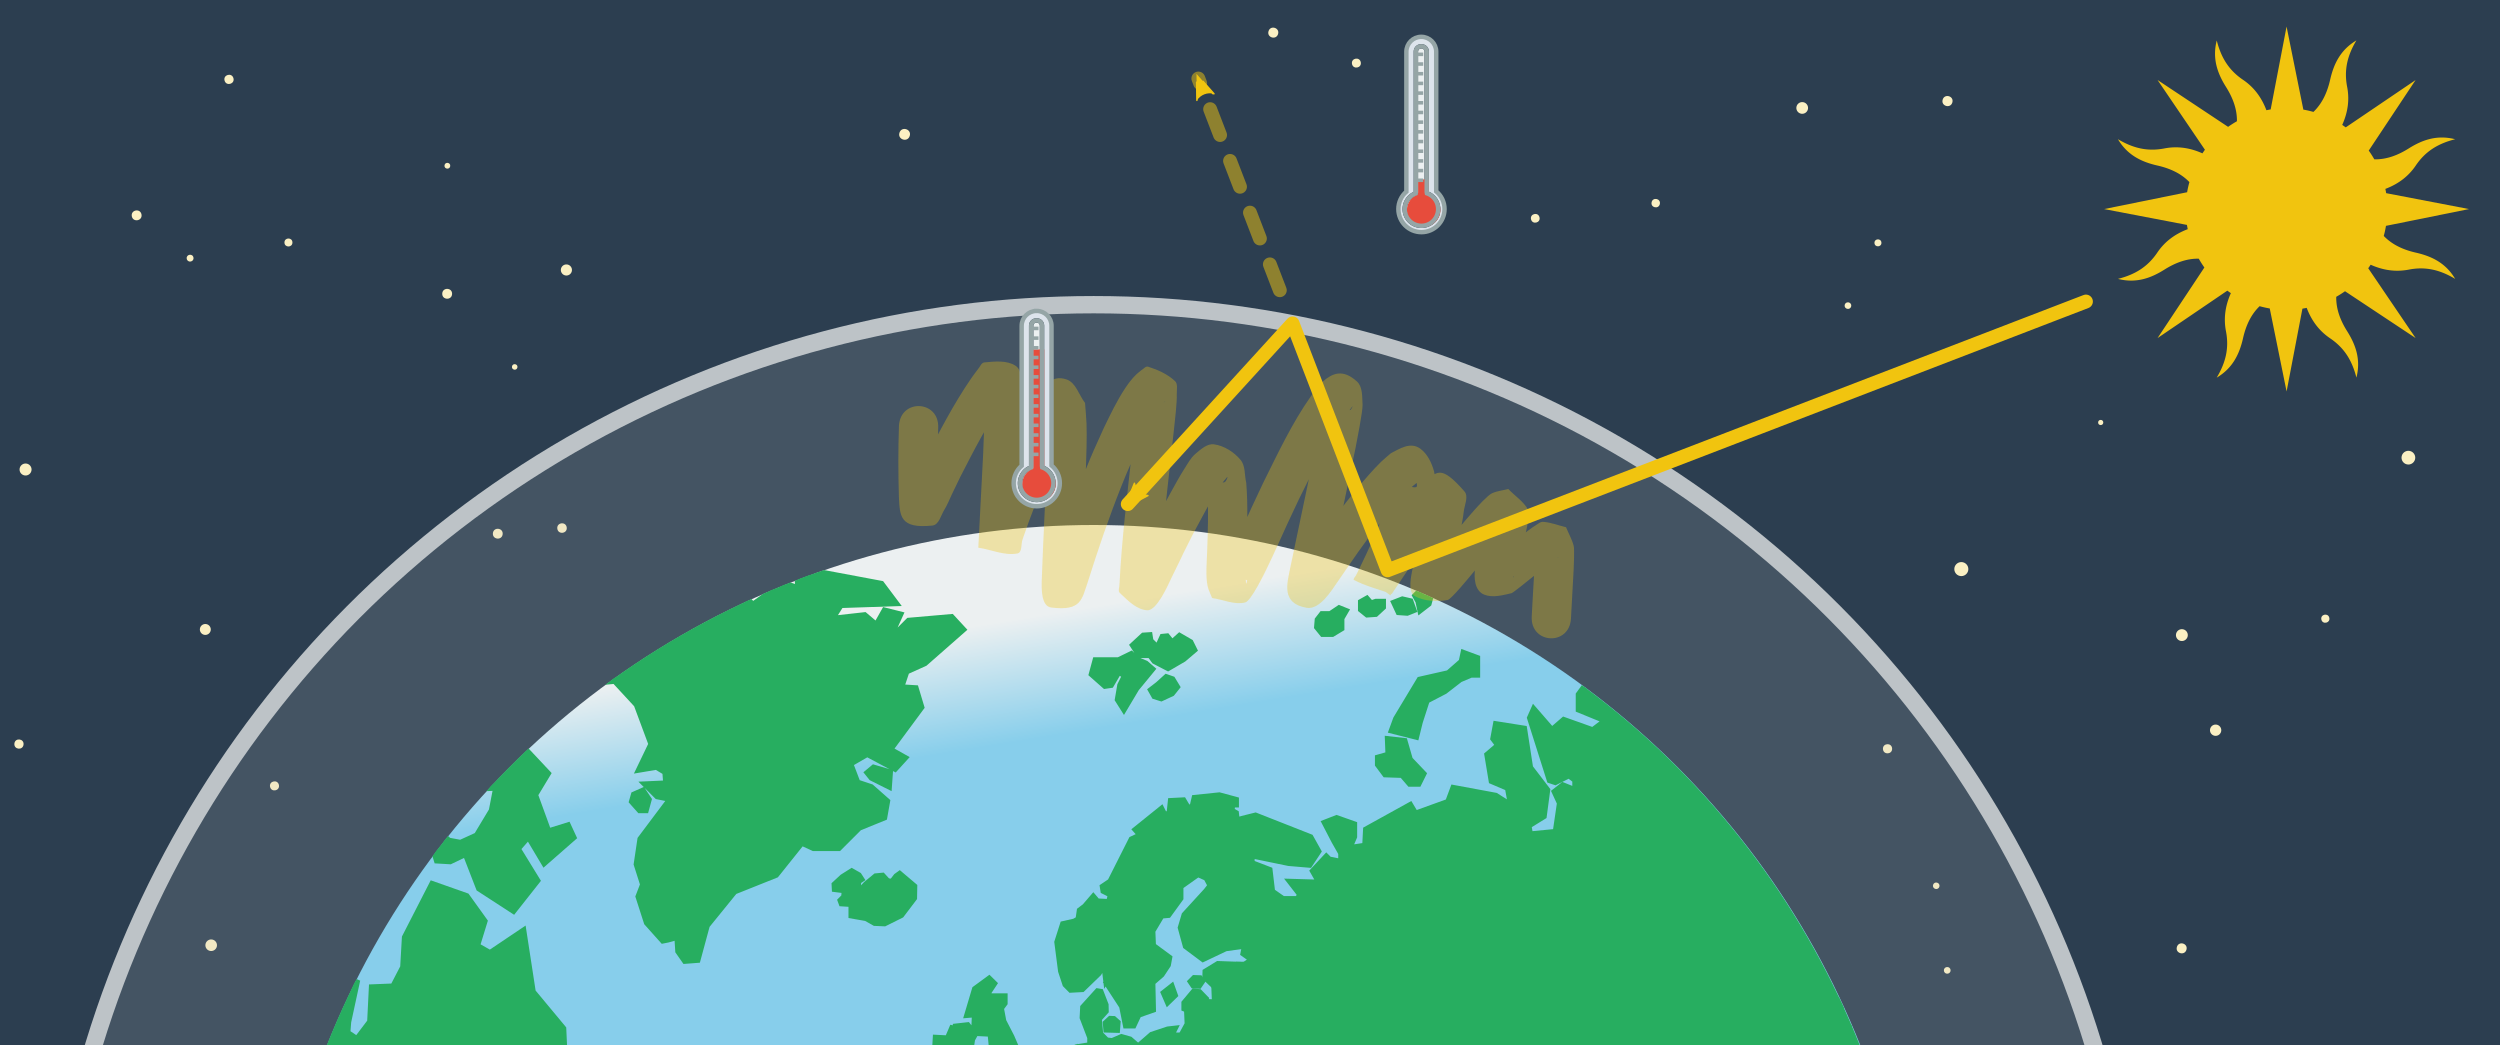 <svg xmlns="http://www.w3.org/2000/svg" xmlns:xlink="http://www.w3.org/1999/xlink" width="721.56" height="301.682" xmlns:v="https://vecta.io/nano"><style><![CDATA[.B{stroke-width:.5}.C{fill:#f1c40f}.D{stroke:#f1c40f}.E{stroke-linejoin:round}.F{stroke:#95a5a6}.G{color-interpolation-filters:sRGB}.H{fill-rule:evenodd}.I{stroke-width:.625}]]></style><defs><clipPath id="A"><use xlink:href="#J" transform="matrix(1.019 0 0 1.019 153.804 -140.307)" stroke-width=".981"/></clipPath><filter id="B" x="-.023" y="-.023" width="1.046" height="1.046" class="G"><feGaussianBlur stdDeviation="4.697"/></filter><linearGradient id="C" x1="304.763" y1="176.777" x2="310.42" y2="211.425" gradientUnits="userSpaceOnUse"><stop offset="0" stop-color="#ecf0f1"/><stop offset="1" stop-color="#87ceeb"/></linearGradient><marker id="D" refX="0" refY="0" orient="auto" overflow="visible"><path transform="scale(-.6)" d="M8.719 4.034L-2.207.016 8.719-4.002c-1.745 2.372-1.735 5.617 0 8.035z" class="C D E H I"/></marker><marker id="E" refX="0" refY="0" orient="auto" overflow="visible"><path transform="scale(-.6)" d="M8.719 4.034L-2.207.016 8.719-4.002c-1.745 2.372-1.735 5.617 0 8.035z" class="C D E H I"/></marker><filter id="F" x="-.077" y="-.187" width="1.153" height="1.374" class="G"><feGaussianBlur stdDeviation="6.224"/></filter><path id="G" d="M133.935 234.761c-.355 0-.608.253-.608.609v15.723a1.07 1.07 0 0 1-.019.197 1.88 1.88 0 0 0-.684 3.093 1.88 1.88 0 0 0 2.658 0 1.88 1.88 0 0 0-.714-3.103 1.07 1.07 0 0 1-.024-.219V235.37c0-.355-.255-.609-.609-.609z"/><path id="H" d="M133.279 235.662h.871m-.871 1.089h.871m-.871 1.089h.871m-.871 1.089h.871m-.871 1.089h.871m-.871 1.089h.871m-.871 1.089h.871m-.871 1.089h.871m-.871 1.089h.871m-.871 1.089h.871m-.871 1.089h.871m-.871 1.089h.871m-.871 1.089h.871m-.871 1.089h.871"/><path id="I" d="M90.697 265.567c-.355 0-.608.253-.608.609v15.723a1.07 1.07 0 0 1-.019.197 1.88 1.88 0 0 0-.684 3.093 1.88 1.88 0 0 0 2.658 0 1.88 1.88 0 0 0-.714-3.103 1.07 1.07 0 0 1-.024-.219v-15.691c0-.355-.255-.609-.609-.609z"/></defs><path d="M-129-139h981v605h-981z" fill="#2c3e50" paint-order="stroke fill markers"/><use xlink:href="#K" transform="rotate(2.414 -7308.599 4618.225)"/><use xlink:href="#K" transform="rotate(6.712 -1616.545 1226.914)"/><use xlink:href="#K" transform="rotate(352.539 1680.712 -2081.388)"/><use xlink:href="#K" transform="rotate(350.014 1625.771 -698.816)"/><use xlink:href="#K" transform="matrix(.581 .08 -.08 .581 150.952 183.725)"/><use xlink:href="#K" transform="matrix(1.041 .329 -.329 1.041 258.533 294.965)"/><use xlink:href="#K" transform="matrix(.81 -.002 .002 .81 139.172 251.66)"/><use xlink:href="#K" transform="matrix(1.085 .229 -.229 1.085 82.165 440.892)"/><use xlink:href="#K" transform="matrix(.929 .102 -.102 .929 46.202 430.258)"/><use xlink:href="#K" transform="matrix(1.217 .056 -.056 1.217 78.154 412.507)"/><use xlink:href="#K" transform="matrix(.766 -.074 .074 .766 51.437 250.508)"/><use xlink:href="#K" transform="matrix(.685 -.104 .104 .685 125.121 221.139)"/><use xlink:href="#K" transform="matrix(1.124 .098 -.098 1.124 218.456 336.919)"/><use xlink:href="#K" transform="matrix(.55 .104 -.104 .55 162.88 236.477)"/><use xlink:href="#K" transform="matrix(1.19 -.23 .23 1.19 477.998 234.715)"/><use xlink:href="#K" transform="matrix(.962 .311 -.311 .962 363.578 246.641)"/><use xlink:href="#K" transform="matrix(.894 -.159 .159 .894 488.398 207.982)"/><use xlink:href="#K" transform="matrix(.857 -.213 .213 .857 549.614 240.778)"/><use xlink:href="#K" transform="matrix(.983 .281 -.281 .983 566.344 269.054)"/><use xlink:href="#K" transform="matrix(.524 .003 -.003 .524 641.525 239.758)"/><use xlink:href="#K" transform="matrix(1.424 .012 -.012 1.424 660.913 484.696)"/><use xlink:href="#K" transform="matrix(1.144 .085 -.085 1.144 698.752 473.351)"/><use xlink:href="#K" transform="matrix(.561 -.07 .07 .561 806.171 364.438)"/><use xlink:href="#K" transform="matrix(1.18 .244 -.244 1.18 655.784 464.869)"/><use xlink:href="#K" transform="matrix(.807 -.174 .174 .807 765.469 347.785)"/><use xlink:href="#K" transform="matrix(.97 .281 -.281 .97 633.04 510.681)"/><use xlink:href="#K" transform="matrix(1.357 .314 -.314 1.357 717.572 458.181)"/><use xlink:href="#K" transform="matrix(.963 -.082 .082 .963 848.388 382.395)"/><use xlink:href="#K" transform="matrix(.895 .101 -.101 .895 836.112 358.938)"/><use xlink:href="#K" transform="matrix(.957 -.115 .115 .957 253.563 359.336)"/><use xlink:href="#K" transform="matrix(.991 .098 -.098 .991 189.543 383.182)"/><use xlink:href="#K" transform="matrix(.903 -.164 .164 .903 177.876 418.277)"/><use xlink:href="#K" transform="matrix(1.142 .286 -.286 1.142 74.967 548.73)"/><use xlink:href="#K" transform="matrix(.842 .1 -.1 .842 547.013 357.255)"/><use xlink:href="#K" transform="matrix(.928 -.073 .073 .928 624.726 419.407)"/><use xlink:href="#K" transform="matrix(.633 .179 -.179 .633 562.015 409.994)"/><use xlink:href="#K" transform="matrix(.673 -.052 .052 .673 619.781 427.566)"/><circle r="303.807" cy="389.627" cx="315.663" fill="#bdc3c7" fill-opacity=".164" paint-order="markers fill stroke"/><circle id="J" cx="315.663" cy="389.627" r="238.1" fill="url(#C)" paint-order="markers fill stroke"/><g transform="matrix(.981 0 0 .981 -150.884 137.643)" clip-path="url(#A)" fill="#27ae60" stroke="#27ae60" stroke-width="2.039"><path d="M781.68 324.4l-2.31 8.68-12.53 4.23-3.75-4.4-1.82.5 3.4 13.12 5.09.57 6.79 2.57v2.57l3.11-.57 4.53-6.27v-5.13l2.55-5.13 2.83.57-3.4-7.13-.52-4.59zm71.08 23.89l-.37 24.44 3.52-.19 4.63-5.41 3.89.19 2.5 2.24.83 6.9 7.96 4.2 2.04-.75v-2.52l-6.39-5.32-3.15-7.28 2.5-1.21-1.85-4.01-3.7-.09-.93-4.29-9.81-6.62zM137.49 225.43l4.83 15.21-2.25 1.26.25 3.02 4.25 3.27v6.05l5.25 5.04-2.25-14.86-3-9.83.75-6.8 2.5.25 1 2.27-1 5.79 13 25.44v9.07l10.5 12.34 11.5 5.29 4.75-2.77 6.75 5.54 4-4.03-1.75-4.54 5.75-1.76 1.75 1.01 1.75-1.76h2.75l5-8.82-2.5-2.27-9.75 2.27-2.25 6.55-5.75 1.01-6.75-2.77-3-9.57 2.27-12.07-4.64-2.89-2.21-11.59-1.85-.79-3.38 3.43-3.88-2.07-1.52-7.73-15.37-1.61-7.94-5.97zm380.28-81.77l-5.6-.2-3.55 2.17-.05 1.61 2.3 2.17 7.15 1.21zm-43.89 83.83l-4.08-1.37-16.98 3.19-3.7 2.81 2.26 11.67-6.75.27-4.06 6.53-9.67 2.32.03 4.75 31.85 24.35 5.43.46 18.11-14.15-1.81-2.28-3.4-.46-2.04-3.42v-14.15l-1.36-1.37.23-3.65-3.62-3.65-.45-3.88 1.58-1.14-.68-4.11zm-25.59 4.79h-11.55l-2.26 5.02-5.21 2.51-4.3 11.64-8.38 5.02-11.77 19.39 11.55-.23.45-5.7h2.94v-7.76h10.19l.23-10.04 9.74-2.28 4.08-6.62 6.34-.23zm-43.39 44.38l2.18 2.85-.45 12.32 3.17-2.28 2.26-.46 3.17 1.14 3.62 5.02 3.4-2.28 16.53-.23-4.08-27.61 4.38-.02-8.16-6.25.01 4.06-10.33.01-.05 7.75-2.97-.01-.38 5.72zm5.22 13.66l-3.94 2.86-.9 1.6-.28 1.6 1.45 1.04 4.84-.07 3.11-.84.35 1.53-.28 2.02 2.97 1.46.62.7 3.94.14.14-1.74-3.6-4.32-4.01-5.43-2.49-1.04zm-3.23 8.02l-.13 1.11 6.92-.1.35-1.03-.15-1.04-1.99.81zm-.1 1.88l1.24 3.01.69-1.86 8.41.88-3.64-1.87zm1.81 4.31l1.4 2.77 3.93-3.38.04-1.04-4.63-.67zm1.82 3.41l3.04 4.68 3.96-3.44 4.06-.18 3.38 4.49 2.87 1.89 1.08-2.1.96-.54-.07-4.62-1.91-5.48-5.86.65-7.25-.58-.04 1.86zm3.51 5.19l5.65 5.46 4.03-4.89-2.52-3.95-3.47.35zm6.24 6.06l10.98 7.34-.26-5.56-3.32-3.91-3.24-2.87zm11.9 7.56l4.28-3.03 5.32-.93 5.43 1.17-2.77-4.19-.81-2.56.81-7.57-4.85.23-2.2-2.1-4.62.12-2.2.35.23 5.12-1.16.47-1.39 2.56 3.58 4.19zm-12.61-30.91l3.08-2.11 17.12-.1-3.96-27.54 4.52-.13 21.87 16.69 2.94.42-1.11 9.28-13.75 1.25-10.61 7.92-1.93 5.42-7.37.31-1.88-5.41-5.65.4.22-1.77zm31.13-1.56l3.64-.29 5.97 8.44-5.54 4.18-4.01-1.03-5.39.07-.87 3.16-4.52.22-1.24-1.69 1.6-5.14zm10.3 7.72l2.55-.06 2.3-3.45 3.86-.69 4.11 2.51 8.77.25 6.78-2.76 2.55-2.19.19-2.88 4.73-4.77 1.25-10.53-3.11-6.52-7.96-1.94-18.42 14.36-2.61-.25-1.12 9.97-9.4.94zm-16.55 15.05l1.12 2.63 2.92 4.58 1.62-.06 4.42-2.51-.31-14.29-3.42-1-4.79.13zm10.88 4.2l2.68-1.57-.06-10.35-1.74-2.82-1.12.94zm3.49-1.76h2.12l.12-6.02 2.68-3.89-.12-6.77-2.43-.06-4.17 3.26 1.74 3.32zm2.86-.12l3.92.19 4.73 5.27 2.3.63 1.8-.88 2.74-.38.93-3.82 3.73-2.45 4.04-.19 7.4-13.61-.12-3.07-3.42-2.63-6.84 3.01-9.15-.13-4.36-2.76-3.11.69-1.62 2.82-.12 7.96-2.61 3.7zm13.34-92.04l5.53-2.23 1.82 1.18.07 1.44-.85 1.11.13 1.97.85.46v3.54l-.98 1.64.13 1.05 3.71 1.31-2.99 4.65-1.17-.07-.2 3.74-1.3.2-1.11-.98.26-3.8-3.64-3.54-.46-3.08 1.76-1.38zm5.14 20.7l1.56-.26.46-3.6h.78l3.19-5.24 7.87 2.29 2.15 3.34 7.74 3.54 4.03-1.7-.39-1.7-1.76-1.7.2-1.18 2.86-2.42h5.66l2.15 2.88 4.55.66.59 36.89-3.38-.13-20.42-10.62-2.21 1.25-8.39-2.1-2.28-3.01-3.32-.46-1.69-3.01zm41.88-4.97l2.67.07 5.2 1.44 2.47.07 3.06-2.56h1.43l2.6 1.44h3.29l.59-.04 2.08 5.98.59 1.93.55 2.89-.98.72-1.69-.85-1.95-6.36-1.76-.13-.13 2.16 1.17 3.74 9.37 11.6.2 4.98-2.73 3.15-25.64-.29zM492.79 296l.13-2.95 4.74-4.61 1.27-11.32-3.16-6.04 2.21-1.13 21.4 11.15-.13 10.94-3.77 3.21v5.64l2.47 4.78h-4.36l-7.22 7.14-.19 2.16-5.33-.07-.07.98-3.04-.4-2.08-3.93-1.56-.77.2-1.2 1.96-1.5v-7.02l-2.71-.42-3.27-2.43zm56.294 14.34l-2.943-4.943-.309-3.596-.707.135-.191 1.107-3.857 5.635-3.078-1.469-3.07 2.572-6.352-.365-2.811-2.246-4.033 2.064-.152 1.375-1.23.74 12.32 12.68 6.711.381.979 1.49 9.602.17.078-2.15.82-1.49 3.201-.41-3.99-5.789h-2.939l-.75-4.111 2.359-1.039zM552 270.609l-3.689 3.721-25.801-.23.279 6.57-2.459-.07-.18 11.83-3.73 3.211-.15 4.939 2.691 5.311 2.949 1.74-.045.414 4.02-2.059 3.066 2.449 5.639.324 3.258-2.729 2.887 1.375 3.25-4.748.273-1.576 2.477-.471.385 4.471 2.477 4.16 6.004-12.912v-7.85l4.361-5.141zm-74.18 53.671l3.22 2.96-.23 4.58 17.66-.41 1.44-1.62-5.06-5.45-.75-1.97 3.22-6.03-2.19-4-1.84-.99v-2.03l2.13-1.39.12-6.32-1.69-.19-.03 3.32-7.42 13.85-4.54.23-3.11 2.14zm78.89-29.58l-.25-5.89 3.96-4.62 1.07.82 1.95 6.52 9.36 6.97-1.7 2.09-6.85-5.89zm14.77 6.84l-.57 3.36 3.96-.06.06-4.94-1.45-.89zm-21.99 10.22l7.28-16.2 7.23.04 6.41 5.57-.45 4.59h4.97l.51 2.76 8.04 4.81 4.96.25-9.43 10.13-12.95 3.99h-3.21l-5.72-4.88-2.26-.95-4.38-6.45-2.89.04-.34-2.96z"/><path d="M575.74 305.04l4.08 2.78 1.21-.06 10.13-3.48 1.15 3.71-.81 3.13-2.19 1.74-5.47-.35-7.83-4.81zm23.88-5.39l2.13 2.38 2.88-1.74 1.04-.35-1.32-1.28-2.53.75zm-7.65 4.4l4.37-1.68 1.55.93-.17 3.88-4.03 11.48-21.81 23.36-2.53-1.74-.17-9.86 3.28-3.77 6.96-2.15 10.21-10.78 2.67-2.38.75-3.48zm-96.31 20l4.66 5.04 1.84-2.38 2.93.12.63-2.32 2.88-1.8 5.98 4.12 3.45-3.42 13.39.59L519 311.18l1.67-1.04.23-2.26-2.82-1.33h-4.14l-6.67 6.61-.23 2.72-5.29-.17-.17 1.16-3.45-.35-3.11 5.91zm-24.92 13.1l1.15-.58.86.7-.86 1.33-1.04-.41zm2.31-3.65l1.73-.29.58 1.1-.86.93-.86-.12zm3.79-6.09l-.46 1.97 1.38.75 1.32-.99-.46-2.03zm9.55 5.22l-.12 2.49-5.64-.12-3.45 6.67 8.11 8.87 2.01-1.68-.06-1.74-1.38-.64v-1.22l3.11-1.97 2.76 2.09 3.05.06-.06-10.49-4.83-.23-.06-2.2zm-5.4.06l-.06 1.39 4.54.23-.06-1.57zm10.01-.17l-.06 1.45 4.78.12.17 12.41-4.37-.12-2.53-1.97-1.96 1.1-.09.55 1.01.49.29 2.55-2.7 2.32.58 1.22 2.99-2.32h1.44l.46 1.39 1.9.81 6.1-5.16-.12-3.77 1.27-3.07 3.91-2.9 1.05-9.81-2.78.01-3.22 4.41zm-4.45 20.71l1.74 2.26 2.25-2.13-.66-2.21-.56-.04zm2.83 2.48l10.31-.18 2.09 2.97-.08 2.19.77.7h5.12l1.47-2.89h2.09l.85.86 2.87-.08.85 10.08 4.96.16v.78l13.33 6.01.62 1.17h2.79l-.31-4.22-5.04-2.42.31-3.2 2.17-5.08 4.96-.16-4.26-14.14.08-6.01 6.74-10.54.08-1.48-1.01-.55.04-2.86-1.23-.11-1.24-1.58-20.35-.92-3.73 3.63-6.11-4.02-2.15 1.32-1.56 13.13-3.86 2.98-1.16 2.64.21 3.91-6.96 5.69-1.85-.84.25 1.09zm48.44-15.81l2.81 2.59-.12 2.77-4.36.09v-3.06zm-1.61 6.31l4.27-.09-1.11 3.74-1.08.94h-1.32l-.94-2.53zm2.09-7.12l3.03 2.84 1.9-1.21 5.14-.84.88.09.33-1.95 2.9-6.1-2.44-5.08-7.91.05-.05 2.09 1.06 1.02-.16 2.09zm12.53-12.57l2.66 5.19-3.19 6.69-.42 2.03 15.93 9.85 4.94-7.76-2.5-2.03-.05-10.22 3.13-3.42-4.99 1.66-3.77.05-5.9-4.98-1.86-.8-3.45.32-.61 1.02zm-.26 44.9l17.47-2.14-3.93-7.6-.21-7.28 1.27-3.48-16.62-10.44-5.21.86-1.81 1.34-.16 3.05-1.17 4.23-1.22 1.45-1.75.16 3.35 11.61 5.47 2.57 3.77.11zm-36.02 13.28l3.17 4.4 4.91.3 1.74.96 5.14.06 4.43-6.21 12.38-5.54 1.08-4.88-1.44-6.99-6.46-3.68-4.31.3-2.15 4.76.06 2.17 5.08 2.47.3 5.37-4.37.24-1.08-1.81-12.14-5.18-.36 3.98-5.74.18z"/><path d="M488.62 356.71l3.41 12.73-.08 4.02-4.99 5.36-.75 8.71 19.2.17 6.24 2.26 5.15-.67-3-3.76.01-10.74 5.9-.25v-4.19l-4.79-.2-.96-9.92-2.02.03-1.09-.98-1.19.06-1.58 3.06H502l-1.41-1.42.42-2.01-1.66-2.43zm58.54 22.69l3.11 3.25-.06 4.16.6 1.75 4.13-4.46-.48-5.67-2.21-1.69-1.97-9.95-3.41-.12 1.55 7.17zm-5.99 33.88l2.69 2.23 6.34-3.86 1.02-5.73v-9.46l10.17-8.32 1.74.06 6.16-5.91-.96-12.18-16.33 2.06.48 3.68 2.81 2.17.66 6.63-5.5 5.37-1.32-3.01.24-3.98-3.17-3.44-7.78 3.62 7.24 3.68.24 10.73-4.79 7.11zm-16.51-20.98l8.97 10.13 6.88 1.75 4.61-7.23-.36-9.58-7.48-3.86-2.81 1.27-4.19 6.39-5.8-.06zm-28.11 29.66l3.35.24 1.97 1.99 4.67.06 1.14-13.26v-8.68l2.99-.6 1.14-9.1 7.6-.24 2.69-2.23-4.55-.18-6.16.84-6.64-2.41h-18.66l.48 5.3 6.22 9.16-1.08 4.7.06 2.47zm11.96-10.73l2.15.66-.3 6.15 2.21.3 5.08-4.58 6.1.66 1.62-4.1 7.72-7.05-9.27-10.67-.12-1.75-1.02-.3-2.81 2.59-7.3.18-1.02 9.1-2.87.66zm32.36 2.77l-2.51.42-1.08 2.95 1.92 1.75h2.33l1.97-2.83zm-13.46 11.39l3.05-2.35 1.44.06 1.74 2.17-.18 2.17-2.93 1.08v.84l-3.23-.18-.78-2.35zm6.75-21.76l-7.9 7.3-1.88 4.51-6.26-.78-5.21 4.63-3.46-.34.28-6.4-1.23-.43-.86 13.09-6.14-.06-1.85-2.18-2.71-.03 2.47 7.09 4.41 4.17-3.15 3.67 2.04 4.6 4.72 1.8 3.76-3.2 10.77.06.77-.96 4.78-.84 16.17-16.1-.06-5.07-1.73 2.24h-2.59l-3.15-2.64 1.6-3.98 2.75-.56-.25-8.18zm-3.79 18.5l1.51-.06 2.45 2.66-.07 3.08-2.87 1.45-.18 1.02-4.38.05-1.37-3.3 1.25-2.42zM321.13 50.07l-1.36 2.17 2.45 2.45-1.09 2.45 3.54 4.62 4.35-1.36 5.71-.54 6.53 7.07 4.35 11.69-3.53 7.34 4.89-.82 2.72 1.63.27 3.54-5.98.27 3.26 3.26 4.08.82-8.97 11.96-1.09 7.34 1.9 5.98-1.36 3.54 2.45 7.61 4.62 5.17 1.36-.27 2.99-.82.27 4.35 1.9 2.72 3.53-.27 2.72-10.06 8.16-10.06 12.24-4.89 7.61-9.52 3.53 1.63h7.34l5.98-5.98 7.34-2.99.82-4.62-4.62-4.08-4.08-1.36-2.18-5.71 5.17-2.99 8.16 4.35 2.72-2.99-4.35-2.45 9.25-12.51-1.63-5.44-4.35-.27 1.63-4.89 5.44-2.45 11.15-9.79-3.26-3.53-12.51 1.09-6.53 6.53 3.81-8.43-4.35-1.09-2.45 4.35-3.53-2.99-9.79 1.09 2.72-4.35 16.04-.54-4.08-5.44-17.4-3.26-7.07 1.09.27 3.54-7.34-2.45.27-2.45-5.17 1.09-1.09 2.72 5.44 1.9-5.71 4.08-4.08-4.62-5.71-1.63-.82 4.35h-5.71l-2.18-4.62-8.97-1.36-4.89 2.45-.27 3.26-6.25-.82-3.81 1.63.27 3.81v1.9l-7.07 1.36-3.26-2.17-2.18 3.53 3.26 3.54 6.8-.82.54 2.18-5.17 2.45zm21.76 42.42l1.63 2.45-.82 2.99h-1.63l-2.18-2.45.54-1.9zm67.98-6.8l4.62 1.36-.27 3.81-4.89-2.45-1.09-1.36zm-22.35 537.3l3.83-5.11 14.89-7.66 2.55-5.53 6.38-1.28 5.96-7.66 5.96-.43 1.28-5.96 5.11-3.83 4.26 1.28 12.34-3.83 2.98 2.98 5.53.43 5.11-2.55 30.64-.43 11.06 2.98 14.04-2.98 4.68.43 1.28-4.26h4.68l6.38 6.81 11.92-7.66 13.19-3.83 4.68 2.98.43-5.96 6.81-.85 7.23 3.4v3.4l18.3 7.66 5.11-.43 2.13 2.55-5.96 6.81v4.68l5.53 2.98 1.28-2.98 25.11-9.79 18.3-1.7 3.83 2.13 14.47 2.13 3.4 1.28 4.68-2.55 6.81-.43 6.38 4.68.43 5.11 14.47-2.98 2.13.85.85 4.68 13.19 4.26 4.26-2.98.43 3.83 4.68.43 6.38 5.11 5.96-2.55 5.11.43h3.83l2.55-.43.43 6.81 8.51 5.11zm-128.51 0l13.62-3.83.85-3.83 14.47-3.4 8.51 2.13 18.72-7.66-.43-8.08-5.53-8.51 1.28-2.13-2.13-5.53v-5.96h3.4l-2.13-4.26 15.32-13.19-.43 5.96-2.98.85-2.98 5.11 2.98 1.28-2.98 4.26-3.4-.85-1.7 3.83.43 5.11 5.11-.43 3.4 4.68 1.28 5.96 6.81 8.51.43 10.64-2.55 1.28 2.13 5.53-1.28 2.13zm-9.79-7.66l5.11-.85 2.13 1.7-.85 2.13-.43 2.55-2.98 1.28-2.13-2.55h-8.51v-1.7l3.83-.85zm54.47-27.66l-4.26.85 2.55 4.68 2.98 1.28-1.28 2.55v1.7l-8.09 2.13.85 2.55 3.4 1.28 3.83-2.98 3.4.85-2.13 3.4 1.28.85 3.83-1.7 2.98-5.53zm-8.94 19.15l-3.4 2.98 2.98.85 3.83.85 3.83-2.55-3.83-.85zm23.82-50.35l-2.49.5-.55 2.55 4.76-.7zm4.02-3.93l-2.99.57.57 2.31 3.64-.13zm4.75 4.63l.02 3.56 2.05.09 1.66-2.64zm.99-9.93l-2.16.85-.55 2.04 1.87.68 3.14-2.16zm431.84-119.26l-.35 25.38-3.9 2.86-.35 2.5 5.32 3.57 13.13-2.5h6.74l2.48-3.58 14.9-2.86 10.64 3.22-.71 4.29 1.42 4.29 8.16-1.43.35 2.14-5.32 3.93 1.77 1.43 3.9-1.43-1.06 11.8 7.45 5.72 4.26-1.43 2.13 2.14 12.42-1.79 11.71-18.95 4.26-1.07 8.51-15.73 2.13-13.58-5.32-6.79 2.13-1.43-4.26-13.23-4.61-3.22.71-17.87-4.26-3.22-1.06-10.01h-2.13l-7.1 23.59-3.9.36-8.87-8.94 4.97-13.23-9.22-1.79-10.29 2.86-2.84 8.22-4.61 1.07-.35-5.72-18.8 11.44.35 4.29-2.84 3.93h-7.1l-15.26 6.43zm64.57 68.28l-1.77 7.15.35 5 5.32-.36 6.03-9.29zm87.28-14.3l1.06 11.8-1.42 5.36-5.32 3.93.35 4.65v5l1.42 1.79 14.55-12.51v-2.86h-3.55l-4.97-16.8zm-10.64 25.74l2.84 5.36-7.81 7.51-.71 3.93-5.32.71-8.87 8.22-8.16-3.93-.71-2.86 14.9-6.43zm4.26-87.23l-.35 1.79 4.61 6.43 2.48 1.07.35-2.5zm-184.16-102.9l-.28 2.28 6.79 11.41h1.98l14.15 23.67 5.66.57 2.83-8.27-4.53-2.85-.85-4.56zm41.66 15.35l3.02 3.49 11.58-4.01 2.29-8.84 5.16-.37 4.72-3.42-6.12-4.46-1.4-2.45-3.02 5.57 1.11 3.2-1.84 2.67-3.47-.89-8.41 6.17.22 3.57zm15.63-13.67l-2.88 3.49 2.36.74 1.33-1.86zm9.76 29.86l2.26 2.77-1.47 4.16v.79h3.34l1.18-10.4 1.08.3 1.96 9.5 1.87.5 1.77-4.06-1.77-6.14-1.47-2.67 4.62-3.37-1.08-1.49-4.42 2.87h-1.18l-2.16-3.17.69-1.39 3.64-1.78 5.5 1.68 1.67-.1 4.13-3.86-1.67-1.68-3.83 2.97h-2.46l-3.73-1.78-2.65.1-2.95 4.75-1.87 8.22zm24.66-18.61l-1.87 4.55 2.95 3.86h.98l1.28-2.57.69-.89-1.28-1.39-1.87-.69zm5.8 14.95l-4.03.89-1.18 1.29.98 1.68 2.65-.99 1.67-.99 2.46 1.98 1.08-.89-1.96-2.38z"/><path d="M753.17 358.32l-2.75 1.88.59 1.58 8.75 1.98 4.42.79 1.87 1.98 5.01.4 2.36 1.98 2.16-.5 1.97-1.78-3.64-1.68-3.14-2.67-8.16-1.98zm28.6 8.61l-2.16 1.19 1.28 1.39 3.14-1.19zm3.73-.89l.39 1.88 2.26.59.88-1.09-.98-1.49zm5.41 4.95l-2.75.4 2.46 2.08h1.96zm.78-3.27l-.59 1.19 4.42.69 3.44-1.98-1.96-.59-3.14.89-1.18-.99zm14.45.7l-5.11 4.26.49 1.09 2.16-.4 2.55-2.38 5.01-.69-.98-1.68zM880.48 349l-.88 1.25 4.81 4.26.66 2.5 1.31-.15.15-2.57-1.46-1.32zm2.41 6.03l-.95.22-.58 2.57-1.82 1.18-5.47.96.22 2.06 5.76-.29 3.65-2.28-.22-3.97zm6.49 4.48l1.24 3.45 2.19 2.13.66-.59-.22-2.28-2.48-3.01zm6.05 5.14l.15 2.28 1.39 1.32 1.31-.81-1.17-2.43zm1.75 5.66l-1.17 1.25 1.24 2.28 1.46.44-.07-1.54zm2.85-1.32l1.02 2.5 1.97 2.35 1.09-1.76-1.46-2.5zm5.11 3.75l.58 3.09 1.39 1.91 1.17-2.42zm1.6 6.91l-.51.88 1.68 2.21 1.17.07-.73-2.87zm-3.72 4.4l-1.75.81 1.53 2.13 1.31-.74zm17.85 13.17l-1.24 1.66.52 1.87.62.42 1.13-1.46zm.62 5.09l.1 1.35 1.34.42.93-.52-.93-1.46zm1.96 12.06l-.62.94.93 1.04 1.55-.52zm25.17-2.08l-1.24 1.66-.1 1.87 1.44 1.46zM789.37 297.53l-.86 1.64-.48 2.02-4.78 6.07.29 1.25 2.01-.29 6.21-6.94zm7.74-2.31l-.1 5.01 1.82 1.83.67 3.56 1.82.39.86-2.22-1.43-1.06-.38-6.26zm5.17 1.93l-.1 4.43 1.05 1.73 1.82-2.12-.48-3.85zm1.14-3.86l1.82 2.41.86 2.31h1.63l-.29-3.95-1.82-1.25zm3.54 9.06l.38 2.89-3.35 2.7-2.77.29-2.96 3.18.1 1.45 2.77-.87 1.91-1.25 1.63 4.14 2.87 2.02 1.15-.39 1.05-1.25-2.29-2.31 1.34-1.06 1.53 1.25 1.05-1.73-1.05-2.12-.19-4.72zm-15.58-29.38l-2.58 1.83-.29 5.78 4.02 7.8 1.34 1.06 1.72-1.16 2.96.48.57 2.6 2.2.19 1.05-1.44-1.34-1.83-1.63-1.54-3.44-.38-1.82-2.99 2.1-3.18.19-2.79-1.43-3.56zm1.34 17.24l.76 2.7 1.34.87.96-1.25-1.53-2.12zm-32.89-20.04l-2.39.67-1.72 2.12 1.43 2.79 2.1.19 2.39-2.12.57-2.79zm27.63-21.86l-3.54 2.7-.19 5.2 3.06 3.56.76-.67zm15.77-31.89l-1.63 1.64.67 2.31 1.43.1.96 5.01 1.15 1.25 2.01-1.83.86-3.28-2.49-3.56zm8.8-3.27l-2.77 2.6-.1 2.99.67.87 3.73-3.18-.29-3.18zm-3.83-6.17l-4.88 5.59.86 1.35 2.39.29 4.49-3.47 3.16-.58 2.87 3.37 2.2-.77.86-3.28 4.11-.1 4.02-4.82-2.1-8-.96-4.24 2.1-1.73-4.78-7.22-1.24.1-2.58 2.89v2.41l1.15 1.35.38 6.36-2.96 3.66-1.72-1.06-1.34 2.99-.29 2.79 1.05 1.64-.67 1.25-2.2-1.83h-1.53l-1.34.77zm8.23-43.54l-1.53 1.35.77 2.89 1.34 1.35-.1 4.43-1.72.67-1.34 2.99 3.92 5.39 2.58-.87.48-1.35-2.77-2.5 1.72-2.22 1.82.29 1.43 1.54.1-3.18 3.92-3.18 2.2-.58-1.82-3.08-.86-1.35-1.43.96-1.24 1.54-2.68-.58-2.77-1.83zm14.43-2.99l-2.68 3.76.19 1.83 1.34-.58 3.15-3.95zm3.54-5.49l-.96 2.6.1 1.73 1.63-1.06 1.53-3.08V154zm5.64-22.93l-1.24 1.54.1 2.41 1.15-.1 1.91-3.37zm-2.29 5.88v4.24l1.34.48.96-1.54v-3.27zm-39.11-15.32l-.09 6.17 7.74 11.95 2.77 10.4 4.88 9.25 1.91.67 1.63-1.35.76-2.22-6.98-7.61.19-3.95 1.53-.67.38-2.31-13.67-19.36zm53.93-19.17l-1.91.19 1.15 1.64 2.39 1.64.67-.77zm3.72 1.16l.29 1.64 2.96.87.29-1.16zm16.25 6.29l1.25 2.24 2.08-.14.42-1.54zm20.97 3.5l1.67 3.08 1.25-1.4v-2.1zm14.3-9.8l-2.36 3.08.55 1.4 2.92-1.82.28-1.82zm11.8-9.65l-2.08 2.52 2.22.84zm2.92-4.2l-1.39 2.24.14 2.24 1.94-.84zm-41.24-52.33l-2.36 1.54-.56 1.96 1.11 1.26 2.5-.84 2.5.84 1.39.42-.14-4.62zM69.17 53.35l3.46 6.47 2.22-.5v-2.24zM883.4 17.54l-4.22 7.57 8.08 5.11 9.05-7.59 5.5 9.17-5.74 1.18-2.27 5.88 12.71 17.22 7.65 1.27 11.03 2.17 1.36-4L930.4 57l.73 16.75L924 85.62l3.44.75 8.98-18.92 2.73-14.16-5.54-2.59-.89-19 4.27.83-.04 11.43 4.66 4.07 2.72-9.93-2.18-5.9 6.58 3.15.69-34.99-75.76.14-4.36 3.35.59 6.77 13.43 1.84 10.31-2.35-3.7 6.92zM1.17 54.95l14.01 1.57 2.34 4.84 11.16-6.54 18.68-2.61 1.3-9.67 9.34-3.4 6.1-5.75v7.84l6.23 8.5L83.3 41.5l-6.23-7.06-7.78-21.04-9.35-10.73-6.62-.52-.26 5.75-5.45 2.75-1.69-3.4L49.16.32 1.3.45zM78.49 3.32L74.6 6.85l1.17 2.61 2.08-1.44 1.17 1.31L82.9 7.9l-.13-2.22zM49.66 110.26l-.17 3.01 2.16-.5v-1.34zm-3.32 1.34l-4.32 2.18.67 2.34 1.66-1.34 3.32-1.51zm-17.95 2.84l-2.99-.67-.5 1.34.33 2.51zm-6.32-.16l-2.83-1.17-1 1.84 1.83 1.84zm-9.8-2.68l-1.33-1.84-1.33.5v2.51l1.5 1zM1.47 99.71l1.66 1.17-.5 1.34H1.47zm621.29 399.91l-.15 4.29 5.94 1.38 1.37-3.53-2.13.61-2.74.61-.76-3.22zm-9.75-100.63l-1.52 1.99.3 2.15 3.2-2.61zm-5.63 3.38l-2.28.15-.15 1.99 1.52.31 2.28-1.07zm-15.08-29.45l-2.13 5.06-3.65 6.44-6.39.46-2.74 3.22.46 9.82-3.96 4.6.46 7.82 3.35 3.83 3.96-.46 3.96-2.92-.91-4.6 9.13-15.8-1.83-1.99 1.83-3.83 1.98.61.61-1.53-1.83-7.82-1.07-3.22zm-14.61-1.69l.46 1.53 1.98.31.76-1.99zm2.89 3.07l.76 1.69h1.22l.61-2.15zm21.77-15.96l-.61 1.23 1.67 1.38 1.22-1.38zm8.53-9.2l-1.83 1.23 1.37 2.15h1.83zm.76 5.37l-1.22 1.38.91 1.38 1.67.31.15-2.92zm44.76-33.75l.3 2.61 1.67.61.3-2.3zm2.13 5.52l-.15 3.22 1.22.61 1.07-2.15zm.31 6.29l-1.07 1.07 1.22 1.07 1.52-1.07zm-286.2-115.55l-1.36 1.37 2.44 1.37.27-1.91zm7.33-.82l-1.63 1.09 1.36 1.09 2.17-.55zm1.08 3.83l-.81 2.19 1.08 1.37 1.36-1.09zm6.51 4.37l-.54 1.37.81.82 2.17-1.37zm20.62 12.02l-1.08 1.37 1.08 1.37 1.63-.82zm7.44 17.31l-1.75 1.01.81.82zm-6.08.19l-2.17.55 1.08 1.64h1.63zm-5.16-1.64l-1.36 1.37 1.9 1.64 1.08-2.46zm-16.82 38.26l-1.9 1.09 1.36 1.09 1.63-.82zm4.67 2.2l-1.24 1.1.88 1.63 2.12-.95zm-2.71 3.09l-1.59.95 1.71 2.29 1.35-.71zM10 248.7l-.14 2.33 2.04 1.37 1.22-1.09zm5.29 3.43l-1.9 1.37 1.63 2.05 1.9-1.64zm3.81 3.28l-1.63 2.19.54 1.37 2.31-1.09zm2.71 4.24l-.95 5.47.95 2.05 3.12-.96 1.63-2.74-3.4-3.15zm5.44 143.03l-1.9-.14-.14 1.78 1.49.96 1.77-1.09zm6.52 1.92l-2.72 1.78 2.04 2.46 1.77-.41.95-1.23zM276.6 283.37l-1.5.62.53 1.33 1.76-1.15-.35-.36zm2.47 1.51l-.88 1.87 1.06 1.42 1.32-1.15zm3 5.15l-1.06.98.79 1.6 1.5-.44zm-.09 4l-.71 1.51 1.15 1.24 1.5-.8zm.09 3.82l-1.23.89.97 1.78 1.59-.89zm-1.5 3.46l-1.15 1.15.44.71h1.41l.44-1.16zm1.67 3.47l-1.06.98-1.15.18v1.42l2.12 1.95.88-1.42.53-1.6-.18-1.33zm-11.19-23.72l-2.64-.89-2.12 1.33 1.06 1.24 3.61.53zm-20.18-5.68l-1.67 1.71 1.91.78.28 2.39-4.23.37.43 2.3 1.23.09.71-1.06 4.94.16.89 1.71 1.14-1.34 3.33-.9 2.93.62.34-1.77-5.28-3.45-3.42-1.28z"/><path d="M263.11 280.44l-5.29-3.46-2.5-.85-.84 6 .88 1.69 1.15-1.33 3.35-.89 2.91.62zm-12.25-5.06l3.44.36-.41 4.22-.34 2.22-4.01-.22-.71 1.07-1.23-.09-.44-2.31 4.23-.35-.26-2.4-1.94-.8zm57.09 232.8l-2.63-.29-2.62 1.76 1.9 2.06zm2.62-1.32l-.87 2.79-2.48 2.2.15.73 4.23-1.62 1.75-2.2zm95.79-389.55l-1.96-1.11-2.64 1.67-2.27 2.1.06 1.17 2.94.37-.18 2.1-1.04 1.05.25.68 2.94.19v3.4l4.23.74 2.51 1.42 2.82.12 4.84-2.41 3.74-4.94.06-3.34-2.27-1.92-1.9-1.61-.86.62-1.29 1.67-1.47-.19-1.47-1.61-1.9.18-2.76 2.29-1.66 1.79-.92-.8-.06-1.98.92-.62zm81.9-63.35l-1.65-1.66-3.66 1.78h-6.72L475.17 58l3.77 3.33 1.65-.24 2.36-4.04 2 1.43-1.42 2.85-.71 4.16 1.65 2.61 3.54-5.94 4.6-5.59-1.77-1.54zm2-7.13l-2.95 2.73 1.77 2.73h3.18l1.3 1.78 3.89 2.02 4.48-2.61 3.07-2.61-1.06-2.14-3.07-1.78-2.24 2.02-1.53-1.9-1.18.12-1.53 3.33-2.24-2.26-.24-1.54zm6.72 12.24l-2.36 2.14-2 1.54.94 1.66 1.89.59 3.07-1.43 1.42-1.78-1.3-2.14zm50.84-20.28l1.72.69-1.21 2.08v2.95l-2.58 1.56H543l-1.55-1.91.17-2.08 1.21-1.56h2.41zm6.54-1.91v2.08l1.72 1.39 2.41-.17 2.07-1.91v-1.39h-1.89l-1.55.52-1.21-1.39zm9.82.18l1.21 2.6 2.41.17 1.72-.69-.86-2.43-2.24-.52zm9.81-3.47l-1.89-.35-1.72 1.74.86 1.56.52 2.43 2.24-1.73.52-1.91zm10.5 18.39l-.52 2.43-3.96 3.47-8.44 1.91-6.89 11.45-1.21 3.3 6.89 1.74 1.03-4.16 2.07-6.42 5.34-2.78 4.48-3.47 3.27-1.39h1.72v-4.68zm-22.21 25.33l4.65.52 1.55 5.38 3.96 4.16-1.38 2.78h-2.41l-2.24-2.6-4.99-.17-2.07-2.78v-1.91l3.1-.87zm72.67-59.16l-2.24-1.39h-2.58l-.52 1.56-2.75 1.56-2.07.69-.34 2.08 4.82.35zm5.33.52l-1.21 2.6-2.41-.17-3.79 2.78-1.03 3.47h2.41l1.38-2.26 3.27 2.43 3.1-1.39 2.24-1.91-.86-2.95-1.21-2.08zm5 1.91l1.21 4.86 1.89 4.51 2.07-3.64 3.96-.87v-2.6l-2.58-1.91zm94.48-7.78l2.69 2.26 1.91-.79.56-3.17L741 8.39l-2.58 1.7-6.28.57v2.83l-6.62.11v4.63l7.74 5.76 2.02-1.47-.45-4.07 4.94-1.24-1.01-1.92-1.79-1.81zm7.18-2.71l1.79 3.39 6.96-.79 1.91-2.49-.45-2.15-1.91-.79-1.79 1.36-5.16 1.13zm-.45 13.22l-3.48-.9-2.01 2.15-.9 2.94 4.71-.45 3.59-1.81zm90.19-19.55l-2.92-.9-3.36 1.24-1.68 2.49 2.13 2.83 5.61-2.49 1.12-1.24zM680.54 308.05l.25 2.72.25 1.98-1.47.25.74 4.45 2.21 1.24 3.43-1.98-.98-4.69.25-1.73-3.19-2.96zm-459.69-41.13v1.27l5.32.1 2.51-1.46.39 1.07 5.22 1.27 4.64 4.19-1.06 1.46.19 1.66 3.87.97 3.87-1.75 1.74-1.75-2.51-1.27-12.95-7.6-4.54-.49zm18.76-7.79l-1.26-.39-.1 2.43 1.55 1.56 1.06-1.56zm2.51 3.8l-1.74.97 1.64 2.34.87-1.17zm5.61 1.75l-1.84-.1.19 1.17 1.35 1.95 1.16-1.27zm-.87-2.33l-3-1.27-.58-3.02 1.16-.49 1.16 2.34 1.16.88zm-2.9-6.14l-1.55-.39-.29-1.95-1.64-.58 1.06-1.07 1.93.68 1.45.88zm-5.03 23.38l-3.48.88v.97l2.03 1.17h2.13l1.35-1.56zm593 59.75l-4.17.47-2.68 1.96 1.11 2.24 4.54.84v.84l-2.87 2.33 1.39 4.85 1.39.09 1.2-4.76h2.22l.93 4.66 10.83 8.96.28 7 3.7 4.01 1.67-.09.37-24.72-6.29-4.38-5.93 4.01-2.13 1.31-3.52-2.24-.09-7.09zM93.11 44.89l-8.39 1.99 1.73 9.45 9.13 2.49.49 1.99-13.57 4.23-7.65 12.68 2.71 13.43L82 94.13l3.46-3.23.99 1.99-4.2 4.97-16.29 7.46-10.37 2.49-.25 3.73 23.94-6.96 9.87-2.74 9.13-11.19 10.12-6.71-5.18 8.7 5.68.75 9.63-4.23 1.73 6.96 6.66 1.49 6.91 6.71.49 4.97-.99 1.24 1.23 4.72h1.73l.25-7.96h1.97l.49 19.64 4.94-4.23-3.46-20.39h-5.18l-5.68-7.21 27.89-47.25-27.64-21.63-30.85 5.97-1.23 9.45 6.66 3.98-2.47 6.47zm101.86 293.29l-.62 2.75-1.15 1.16.79 1.42 2.03-.8.97-1.69-.62-1.78z"/><path d="M203.73 35.89l.22 4.02-7.98 8.27 2 6.7 5.76-1.56 3.33-4.92 8.42-3.13 6.87-.45-5.32-5.81-2.66 2.01-2-.67-1.11-2.46-2.44-2.46zm10.42-11.84l-1.77 3.13 8.65 3.13 3.1-4.69 1.33 3.13h2.22l4.21-4.69-5.1-1.34-2-1.56-2.66 2.68zm15.08 6.26l-6.87 2.9v2.23l8.87 3.35-2 2.23 1.33 2.9 5.54-2.46h4.66l2.22 3.57 3.77-3.8-.89-3.58-3.1 1.12-.44-4.47 1.55-2.68h-1.55l-2.44 1.56-1.11.89.67 3.13-1.77 1.34-2.66-.22-.67-4.02zm9.09-6.93l-.67 2.23 4.21 2.01 3.1-1.79-.22-1.34zm3.32-3.8l-3.1 1.12.22 1.56 6.87-.45-.22-1.56zm14.86 3.8l-.44 1.56-1.11 1.56v2.23l4.21-.67 4.43 3.8h1.55v-3.8l-4.43-4.92zm11.31 4.47l1.77 2.01-1.55 2.68 1.11 2.9 4.88-2.68v-2.01l-2.88-3.35zm6.43-5.14l.22 3.57h5.99l1.55 1.34-.22 1.56-5.32.67 3.77 5.14 5.1.89 7.09-3.13-10.2-15.42-3.1 2.01.22 2.68-3.55-1.34zm-51.66 25.25l-8.42 2.23-4.88 4.25.44 4.69 8.87 2.68-2 4.47-6.43-4.02-1.77 3.35 4.21 2.9-.22 4.69 6.43 1.79 7.76-.45 1.33-2.46 5.76 6.48 3.99-1.34.67-4.47 2.88 2.01.44-4.47-3.55-2.23.22-14.07-3.1-2.46-3.32 4.47zm27.05 9.83l-2.88-1.34-1.55 2.01 3.1 4.92.22 4.69 6.65-4.02v-5.81l2.44-2.46-2.44-1.79h-3.99zm14.19-2.01l-4.66 3.8 1.11 4.69h2.88l1.33-2.46 2 2.01 2-.22 5.32-4.47zm-.45-7.38l-1.11 2.23 4.88 1.79 1.33-2.01zm-2.88-8.49l-4.88.67-2.88 2.68 5.32.22-1.55 4.02 1.11 1.79 1.55-.22 3.77-6.03zm8.43-1.56l-2.66.89.44 3.57 4.43 2.9.22 2.23-1.33 1.34.67 4.47 17.07 5.58 4.66 1.56 4.66-4.02-5.54-4.47-5.1 1.34-7.09-.67-2.66-2.68-.67-7.37-4.43-2.23zm13.96 23.24l-4.88-.45-5.76 2.23-3.1 4.24.89 11.62 9.53.45 9.09 4.47 6.43 7.37 4.88-.22-1.33 6.92-4.43 7.37-4.88 2.23-3.55-.67-1.77-1.56-2.66 3.57 1.11 3.57 3.77.22 4.66-2.23 3.99 10.28 9.98 6.48 6.87-8.71-5.76-9.38 3.33-3.8 4.66 7.82 8.42-7.37-1.55-3.35-5.76 1.79-3.99-10.95 3.77-6.25-7.54-8.04-4.21 2.9-3.99-8.71-8.42 1.12-2.22-10.5-6.87 4.69-.67 5.81h-3.77l.44-5.14zm9.98 4.02l-1.77 1.79 1.55 2.46 7.32.89-4.66-4.92zm-7.09-25.25v2.01l-4.88 1.12 1.33 2.23 5.54 2.23 6.21.67 4.43 3.13 4.43-2.46-3.1-3.13h3.99l2.44-2.68 5.99-.89v-1.34l-3.33-2.23.44-2.46 9.31 1.56 13.75-5.36-5.1-1.56 1.33-1.79h10.64l1.77-1.79-21.51-7.6-5.1-1.79-5.54 4.02-6.21-5.14-3.33-.22-.67 4.25-4.21-3.8-4.88 1.56.89 2.46 7.32 1.56-.44 3.57 3.99 2.46 9.76-2.46.22 3.35-7.98 3.8-4.88-3.8-4.43.45 4.43 6.26-2.22 1.12-3.33-2.9-2.44 1.56 2.22 4.24h3.77l-.89 4.02-3.1-.45-3.99-4.25zm-19.76 61.49l-4.23 5.32-.26 5.86 3.7-2.13h4.49l3.17 2.93 2.91-2.4zm51.51 69.2l-10.57 10.12 1.06 2.4 12.94 4.79 1.85-3.19-1.06-5.32-4.23.53-2.38-2.66 3.96-3.99zM158.22 48.66l1.99 3.01 1 4.02 4.98 1.25 3.49-3.76 2.99 1.51 8.47.75 5.98-2.51 1 8.28h3.49V57.7l3.49.25 8.72 10.29 5.73 3.51-2.99 4.77 1.25 1.25L219 80.03l.25 5.02 2.99.5.75-7.53 4.73-1.25 3.49 5.27 7.47 3.51 3.74.75 2.49-3.01.25-4.77 4.48-2.76 1.49 4.02-3.99 7.03.5 3.51 2.24-3.51 4.48-4.02.25-5.27-2.49-4.02.75-3.26 5.98-3.01 2.74 2.01.5 17.57 4.23-3.76 2.49 1.51-3.49 6.02 4.48 1 6.48-10.04 5.48 5.77-2.24 10.29-5.48 3.01-5.23-2.51-9.46 2.01 1 3.26-2.49 4.02-7.72 1.76-8.72 6.78-7.72 10.29-1 3.26 5.23 2.01 1.99 5.02 7.22 7.28 11.46 5.02-2.49 11.54-.25 3.26 2.99 2.01 3.99-5.27.5-10.04 6.23-.25 2.99-5.77.5-8.78 7.97-15.56 9.96 3.51 5.23 7.28-2.24 7.28 3.99 2.26 9.71-6.53 2.74 17.82 8.97 10.79.25 5.52-9.96 2.51-4.73 5.02-9.96-2.26-4.98-.25-8.72 6.78 5.23-1.25 6.48-1.25 1.25 1.51-1.74 5.52.25 5.02 2.99 2.01 2.99-.75 1.5-2.26h1.99l-3.24 6.02-6.23.25-2.74 4.02h-3.49l-1-3.01 4.98-5.02-5.98 2.01-.27-8.53-1.72-1-5.23 2.26-.5 4.27h-11.96l-10.21 7.03-13.7 4.52-1.49-2.01 6.9-10.3-3.92-3.77-2.49-4.78-5.07-3.87-5.44-.45-9.75-6.83-70.71-11.62-1.17-4.79-6.48-6.02v-5.02l1-4.52-.5-2.51-2.49-2.51-.5-4.02 6.48-4.52-3.99-21.58-5.48-.25-4.98-6.53zm-9.46 109.68l-1 4.02-3.49-2.26h-1.74l-1 4.27-12.21 27.36 3.24 23.84 3.99 2.01.75 6.53h8.22l7.97 6.02 15.69 1.51 1.74 8.03 2.49 1.76 3.49-3.51 2.74 1.25 2.49 11.54 4.23 2.76 3.49-6.53 10.71-7.78 6.97 3.26 5.98.5.25-3.76 12.45.25 2.49 2.76.5 6.27-1.49 3.51 1.74 6.02h3.74l3.74-5.77-1.49-2.76-1.49-6.02 2.24-6.78 10.21-8.78 7.72-2.26-1-7.28 10.71-11.55 10.71-1.76-1.74-6.01 10.46-6.02v-8.03l-1-.5-3.74 1.25-.5 4.92-12.43.15-9.74 6.47-15.29 5-2.44-2.99 6.94-10.5-3.43-3.27-2.33-4.44-4.83-3.88-5.25-.44-9.92-6.77zm-14.93-29.93l-1.7 3.26.59 2.31 1.11.69-.26.94-1.19.34.34 3.43 1.28 1.29 1.02-1.11-1.28-3.34.76-2.66 1.87-2.49-1.36-2.31zm5.62 19.54l-1.53.6 2.81 3.26.68 3.86 2.81 3 2.38-.43v-3.94l-2.89-1.8zm55.43 143.57l5.93 4.34 5.98-7.43-1.02-1.54-2.04-.07v-4.35l-1.53-.93-4.63 1.38 1.77 4.08zm12.67-2.74l9.24-.35 2.74 3.26-1.71-.39-3.29.14-4.3 4.04-1.84 4.09-1.21-.64-.01-4.48-2.66-1.78zm-5.9 7.49l4.7 2.34-.07-3.71-2.41-1.47zm16.09-4.16l2.19.44.07 4.49-2.55 7.28-6.87-.68-1.53-3.51 2.04-4.26 3.87-3.6zm-.36 12.87l1.39 2.72 1.13 1.5-1.52 4.51-2.9-2.04-4.74-4.34v-2.87zm3.21 4.63l-1.46 4.56 4.82 1.25 2.99.59.51-3.53 3.21-1.62 2.85 1.47 1.12 1.79 1.36-.16 1.07-3.25-3.56-1.47-2.7-1.47-2.7 1.84-3.21 1.62-3.28-1.32zm33.14-9.83l-2.06-.21-13.62 11.23-1.44 3.95-1.86.21.83 8.73-4.75 11.65 5.16 4.37 6.61.42 4.54 6.66 6.6.21-.21 4.99H256l2.68-9.15-2.48-3.12.62-5.82 5.16-.42-.62-13.52-11.56-3.74-2.68-7.28zm-3.27 6.14l.44 2.59 3.25 1.03.74-4.77 3.43-3.55 3.43 4.02 7.89 2.15 6.68-1.4 4.55 5.61 3.43 2.15-3.76 5.73 1.26 4.34-2.15 2.66-2.23 1.87-4.83-2.43-1.11 1.12v3.46l3.53 1.68-2.6 2.81-2.6 2.81-3.43-.28-3.45-3.79-.73-14.26-11.78-4.02-2.14-6.27zm34.59 8.21l7.22 6.54-2.87 3.32-.23 1.97 3.77 3.89-.09 3.74-6.56 2.5-3.93-5.31.84-6.38-1.68-4.75z"/><path d="M293.13 321.14l2.04 1.87 3.16-1.96 2.88.09-.37 1.12-1.21 2.52-.19 6.27-5.75 2.34.28-4.02-3.71-3.46.19-1.78zm9 .66l5.85 3.65-3.06 6.08-1.11 1.4-3.25-1.87.09-6.55zm-71.93 14.05l-4.73 2.94-.34 4.36-.95 1.43 2.98 2.86-1.29 1.41.3 3.6 5.33 1.27 8.07-9.55-.02-3.33-3.87-.25zm-5.17 13.67l-1.94 1.96.13 3.13 16.94 30.88 17.59 11.34 2.72-4.56.65-10.03-1.42-6.25-4.79-8.08-2.85.91-1.29 1.43-5.69-6.52 1.42-7.69 6.6-4.3-.52-4.04-6.72-.26-3.49-5.86-1.94-.65.13 3.52-8.66 10.29-6.47-1.56zm33.68 23.27l8.23-3.59 2.72.26 1.81 7.56 12.54 4.17 2.07 6.39 5.17.65 2.2 5.47-1.55 4.95-8.41.65-3.1 7.95-6.6-.13-2.07-.39-3.81 3.7-1.88-.18-6.47-14.99 1.79-2.68.63-10.6-1.6-6.31zm33.05 26.72l2.2 2.4-.26 5.08 6.34-.39 4.79 6.13-.39 5.47-3.1 4.69-6.34.26-.26-2.61 1.81-4.3-6.21-3.91h-5.17l-3.88-4.17 2.82-8.06zm8.6 32.42l-2.05 2.19.85 11.78 6.44 1.87 8.19-8.21zm5.11-13.73l1.94 1.82-7.37 10.95-2.59 2.87.9 12.51 5.69 6.91-4.78 8.34-3.62 1.56h-4.14l1.16 6.51-6.47 2.22 1.55 5.47-3.88 12.38 4.79 3.91-2.59 6.38-4.4 6.91 2.33 4.82-5.69.91-4.66-5.73-.78-17.85-7.24-30.32 2.19-10.6-4.66-13.55 3.1-17.59 2.85-3.39-.7-2.57 3.66-3.34 8.16.56 4.56 4.87 5.27.09 5.4 3.3-1.59 3.72.38 3.76 7.65-.36zm-20.43 95.9l-4.27 9.38 7.37.78.13-6.25zm3.88 4.69l.26 5.73 4.4-.39 3.75-2.48-6.34-1.3zm-5.33-6.16l-3.21 3.55-.39 4.17-6.21-3.52-6.6-9.51-1.94-3.39 2.72-3.52-.26-4.43-3.1-1.3-2.46-1.82.52-2.48 3.23-.91.65-14.33-5.04-2.87-3.29-74.59.85-1.48 6.44 14.85 2.06.04.67 2.37-2.74 3.32-3.15 17.87 4.48 13.76-2.07 10.42 7.3 30.64.77 17.92 5.23 6.05zm-21.31-37.49l-1.29 1.95.65 3.39 1.29.13.65-4.3zm51.96-36.29l6.25-12.02.23-10.1 11.66-7.52h6.53l5.13-8.69.93-16.68-2.1-4.46 12.36-11.28.47-12.45-16.79-8.22-20.28-6.34-9.56-.94 2.57-5.4-.7-8.22-2.09-.69-3.09 6.14-1.62 2.03-4.16-1.84-13.99 4.93-4.66-5.87.75-6.13-4.4 4.48-4.86-2.62-.49.69.01 2.13 4.19 2.25-6.29 6.63-3.97-.04-4.02-4.09-4.55.14-.56 4.86 2.61 3.17-3.08 9.87-3.6.28-5.73 3.62-1.4 7.11 4.97 5.32.91-1.03 3.49-.94 2.98 5.02 8.53-3.66 3.31.19 2.28 8.07 12.17 3.86 2.1 6.44 5.18.62 2.47 6.15-1.67 5.47 2.18 2.86-.32 4.26 5.84-.55 5.35 6.76-.42 4.75 3.17 2.68-7.6 11.51zM204.56 282.4l-.05 3.65h.84l2.86-5.34h-1.94zM817.97 72.93l1.76 6.08 3.52 1.01 3.52-5.57-2.01-3.8.75-3.29h5.28l-1.26 2.53.5 9.12-7.54 18.74.75 4.05-.25 6.84 14.07 20.51 2.76.76.25-16.71 2.76-2.53-3.02-6.58 2.51-2.79-5.53-7.34-3.02.25-1-12.15 7.79-2.03.5-3.55 4.02-1.01 2.26 2.03 2.76-11.14 4.77-8.1 3.77-2.03 3.27.25v-3.8l-5.28-1.01-7.29-6.08 3.52-4.05-3.02-6.84 2.51-2.53 3.02 4.05 7.54 2.79 8.29.76 1.01-3.54-4.27-4.3 4.77-6.58-10.81-3.8-2.76 5.57-3.52-4.56-19.85-6.84-18.85 3.29-2.76 1.52v1.52l4.02 2.03-.5 4.81-7.29-3.04-16.08 6.33-2.76-5.82h-11.06l-5.03 5.32-17.84-4.05-16.33 3.29-2.01 5.06 2.51.76-.25 3.8-15.83 1.77 1.01 5.06-14.58-2.53 3.52-6.58-14.83-.76 1.26 6.84-4.77 2.28-4.02-3.8-16.33 2.79-6.28 5.82-.25 3.54-4.02.25-.5-4.05 12.82-11.14v-7.6l-8.29-2.28-10.81 3.54-4.52-4.56h-2.01l-2.51 5.06 2.01 2.28-14.33 7.85-12.31 9.37-7.54 10.38v4.3l8.04 3.29-4.02 3.04-8.54-3.04-3.52 3.04-5.28-6.08-1.01 2.28 5.78 18.23 1.51.51 4.02-2.03 2.01 1.52v3.29l-3.77-1.52-2.26 1.77 1.51 3.29-1.26 8.61-7.79.76-.5-2.79 4.52-2.79 1.01-7.6-5.03-6.58-1.76-11.39-8.04-1.27-.75 4.05 1.51 2.03-3.27 2.79 1.26 7.6 4.77 2.03 1.01 5.57-4.78-3.04-12.31-2.28-1.51 4.05-9.8 3.54-1.51-2.53-12.82 7.09-.25 4.81-5.03.76 1.51-3.54v-3.54l-5.03-1.77-3.27 1.27 2.76 5.32 2.01 3.54v2.79l-3.77-.76-.75-.76-3.77 4.05 2.01 3.54-8.54-.25 2.76 3.55-.75 1.52h-4.52l-3.27-2.28-.75-6.33-5.28-2.03v-2.53l11.06 2.28 6.03.51 2.51-3.8-2.26-4.05-16.08-6.33-5.55 1.38-1.9 1.63.59 3.75 2.36.41-.55 5.9 7.28 17.1-5.26 8.34-.36 1.88 2.67 1.88-2.41 1.59-1.6.03.3 7.35 2.21 3.13.03 3.04 2.83.26 4.33 1.65 4.58 6.3.05 1.66-1.49 2.55 3.42-.19 3.33.96 4.5 6.37 11.08 1.01-.48 7.58-3.82 3.27.79 1.28-3.77 4.05-1 3.8 2.26 3.29 7.29 2.53 3.02-1.77 19.35 7.34.75-2.03-4.02-3.8v-4.81l-2.51-.76.5-4.05 4.02-4.81-7.21-5.4.5-7.51 7.71-5.07 9.05.51 1.51 2.79 9.3.51 6.79-3.8-3.52-3.8.75-7.09 17.59-8.61 13.53 6.1 4.52-4.05 13.32 12.66 10.05-1.01 3.52 3.54 9.55 1.01 6.28-8.61 8.04 3.55 4.27.76 4.27-3.8-3.77-2.53 3.27-5.06 9.3 3.04 2.01 4.05 4.02.25 2.51-1.77 6.79-.25.75 1.77 7.79.51 5.28-5.57 10.81 1.27 3.27-1.27 1-6.08-3.27-7.34 3.27-2.79h10.3l9.8 11.65 12.56 7.09h3.77l.5-3.04 4.52-2.79.5 16.46-4.02.25v4.05l2.26 2.79-.42 3.62 1.67.69 1.01-2.53 1.51.51 1 1.01 4.52-1.01 4.52-13.17.5-16.46-5.78-13.17-7.29-8.86-3.52.51v2.79l-8.54-3.29 3.27-7.09 2.76-18.74 11.56-3.54 5.53-3.54h6.03L805.86 96l1.51 2.53 5.28-5.57 3.02.25-.5-3.29-4.78-1.01 3.27-11.9zM670.4 170.07l-3.46 8.7-4.77-.25-5.03 11.01 4.27 5.44-8.8 12.15-4.52-.76-3.02 3.8.75 2.28 3.52.25 1.76 4.05 3.52.76 10.81 13.93v7.09l5.28 3.29 5.78-1.01 7.29 4.3 8.8 2.53 4.27-.51 4.78-.51 10.05-6.58 3.27.51 1.25 2.97 2.77.83 3.77 5.57-2.51 5.57 1.51 3.8 4.27 1.52.75 4.56 5.03.51.75-2.28 7.29-3.8 4.52.25 5.28 5.82 3.52-1.52 2.26.25 1.01 2.79 1.76.25 2.51-3.54 10.05-3.8 9.05-10.89 3.02-10.38-.25-6.84-3.77-.76 2.26-2.53-.5-4.05-9.55-9.62v-4.81l2.76-3.54 2.76-1.27.25-2.79h-7.04l-1.26 3.8-3.27-.76-4.02-4.3 2.51-6.58 3.52-3.8 3.27.25-.5 5.82 1.76 1.52 4.27-4.3 1.51-.25-.5-3.29 4.02-4.81 3.02.25 1.76-5.57 2.06-1.09.21-3.47-2-2.1-.17-5.48 3.85-.25-.25-14.13-2.7 1.62-1.01 3.62-4.51-.01-13.07-7.35-9.44-11.38-9.58-.1-2.44 2.12 3.1 7.1-1.08 6.66-3.86 1.6-2.17-.17-.16 6.59 2.26.51 4.02-1.77 5.28 2.53v2.53l-3.77.25-3.02 6.58-2.76.25-9.8 12.91-10.3 4.56-7.04.51-4.77-3.29-6.79 3.55-7.29-2.28-1.76-4.81-12.31-.76-6.53-10.63h-2.76l-2.22-4.93z"/><path d="M673.8 170.17l5.82-7.72 6.99 3.23 4.75 1.27 5.82-5.34-3.95-2.91 2.6-3.67 7.76 2.74 2.69 4.41 4.86.13 2.54-1.89 5.23-.21 1.14 1.94 8.69.44 5.5-5.61 7.61.8-.44 7.64 3.33.76 4.09-1.86 4.33 2.14-.1 1.08-3.14.09-3.27 6.86-2.54.25-9.88 12.91-10.09 4.45-6.31.49-5.24-3.38-6.7 3.58-6.6-2.05-1.87-4.79-12.5-.88-6.4-10.85-3.11-.2zm104.48 24.1l1.84.77.56 6.44 3.65.21 3.44-4.03-1.19-1.06.14-4.32 3.16-3.82-1.61-2.9 1.05-1.2.58-3-1.83-.83-1.56.79-1.93 5.86-3.12-.27-3.61 4.26zm10.06 3.93l6.18 5.04 1.05 4.88-.21 2.62-3.02 3.4-2.6.14-2.95-6.37-1.12-3.04 1.19-.92-.28-1.27-1.47-.66zm-211.65-9.58l4.1-1.75 4.58-.16.32 7h-2.68l-2.05 3.34 2.68 4.45 3.95 2.23.36 2.55 1.45-.48 1.34-1.59 2.21.48 1.11 2.23h2.84v-2.86l-1.74-5.09-.79-4.13 5.05-2.23 6.79 1.11 4.26 4.29 9.63-.95 5.37 7.63 6.31.32 1.74-2.86 2.21-.48.32-3.18 3.31-.16 1.74 2.07 1.74-4.13 14.99 2.07 2.52-3.34-4.26-5.25 5.68-12.4 4.58.32 3.16-7.63-6.31-.64-3.63-3.5-10 1.16-12.88-12.45-4.54 4.03-13.77-6.25-16.89 8.27-.47 5.88 3.95 4.61-7.7 4.35-9.99-.22-2.09-3.07-7.83-.43-7.42 4.77-.16 6.52zm17.16 18.97l-.62 2.63h-4.15v3.56l4.46 2.94-1.38 4.03v1.86l1.85.31 2.46-3.25 5.54-1.24 11.84 4.49.15 3.25 6.61.62 7.38-7.75-.92-2.48-4.92-1.08-13.84-8.99-.62-3.25h-5.23l-2.31 4.34h-2.31zm35.07 11.47l3.08.16v-5.27l-2.92-1.7 4.92-6.2h2l2 2.33 5.23-2.01-7.23-2.48-.28-1.5-1.72.42-1.69 2.94-7.29-.24-5.35-7.57-9.4.93-4.48-4.44-6.2-1.05-4.5 1.83 2.61 8.68.03 2.92 1.9.04 2.33-4.44 6.2.08.92 3.41 13.29 8.82 5.14 1.18zm1.27-7.22l4.11-5.1h1.55l.54 1.14-1.9 1.38v1.14l1.25.9 6.01.36 1.96-.84.89.18.6 1.92 3.57.36 1.79 3.78-.54 1.14-.71.06-.71-1.44-1.55-.12-2.68.36-.18 2.52-2.68-.18.12-3.18-1.96-1.92-2.98 2.46.06 1.62-2.62.9h-1.55l.12-5.58zm6.62-12.63l-.31 2.53.25 1.56 8.7 2.92-7.64 3.08-.87-.72-1.65 1.06.08.58.88.4 5.36.14 2.72-.82 3.49-4.4 4.37.76 5.27-7.3-14.1-1.92-1.95 4.73-2.46-2.64zm-22.69 27.84l1.59 12.46 3.96.87.37 2.24-2.84 2.37 5.29 4.27 10.28-3.7.82-4.38 6.47-4.04 2.48-9.36 1.85-1.99-1.92-3.34 6.26-3.87-.8-1.12-2.89.18-.26 2.66-3.88-.04-.07-3.55-1.25-1.49-2.1 1.91.06 1.75-3.17 1.2-5.85-.37-7.6 7.96zm9.01 22.79l2.6 3.86-.25 1.99-3.46 1.37-.25 3.24h3.96l1.36-1.12h7.54l6.8 5.98.87-2.87h5.07l.12-3.61-5.19-4.98 1.11-2.74 5.32-.37 7.17-14.95-3.96-3.11-1.48-5.23 9.64-.87-5.69-8.1-3.03-.82-1.24 1.5-.93.07-5.69 3.61 1.86 3.12-2.1 2.24-2.6 9.59-6.43 4.11-.87 4.49zm47.85 63.17l4.58-2.24 2.72-9.84-.12-12.08 15.58-16.82v-3.99l3.21-1.25-.12-4.61-3.46-6.73 1.98-3.61 4.33 3.99 5.56.25v2.24l-1.73 1.87.37 1 2.97.12.62 3.36h.87l2.23-3.99 1.11-10.46 3.71-2.62.12-3.61-1.48-2.87-2.35-.12-9.2 6.08.58 3.91-6.46-.02-2.28-2.79-1.24.16.42 3.88-13.97-1-8.66-3.86-.46-4.75-5.77-3.58-.07-7.37-3.96-4.53-9.1.87.99 3.96 4.46 3.61-7.71 15.78-5.16.39-.85 1.9 5.08 4.7-.25 4.75-5.19-.08-.56 2.36 4.31-.19.12 1.87-3.09 1.62 1.98 3.74 3.83 1.25 2.35-1.74 1.11-3.11 1.36-.62 1.61 1.62-.49 3.99-1.11 1.87.25 3.24zm.21-70.45l.46 4.27 8.08 3.66 12.95.96-.49-3.13-8.65-2.38-7.34-4.37zm24.21 5.52l1.55 2.12 5.24.04-.53-2.9zm.17 5.03l-1.31 2.37 3.4 6.46.1 5.04.62 1.35 3.99.07 2.26-2.17 1.64.99.33 3.07 1.31-.82.08-3.92-1.1-.13-.69-3.33-2.78-.1-.69-1.85 1.7-2.27.03-1.12h-4.94zm33.87 50.54l-2.77-4.44 2.01-2.82-1.9-3.49-1.79-.34-.34-5.86-2.68-5.19-.78 1.24-1.79 3.04-2.24.34-1.12-1.47-.56-3.95-1.68-3.16-6.84-6.45 1.68-1.11.31-4.67 2.5-4.2 1.08-10.45 3.62-2.47.12-3.81 2.17.72 3.42 4.95-2.54 5.44 1.71 4.27 4.23 1.66.77 4.65 5.68.88-1.57 2.71-7.16 2.82-.78 4.62 5.26 6.76.22 3.61-1.23 1.24.11 1.13 3.92 5.75.11 5.97zm.59-33.18l3.24 4.17v5.07l1.12.56 5.15-2.48 1.01.34 6.15 7.1-.22 4.85-2.01-.34-1.79-1.13-1.34.11-2.35 3.94.45 2.14 1.9 1.01-.11 2.37-1.34.68-4.59-3.16v-2.82l-1.9-.11-.78 1.24-.4 12.62 2.97 5.42 5.26 5.07-.22 1.47-2.8-.11-2.57-3.83h-2.69l-3.36-2.71-1.01-2.82 1.45-2.37.5-2.14 1.58-2.8-.07-6.44-3.86-5.58-.16-.68 1.25-1.26-.29-4.43-5.14-6.51.6-3.75z"/><path d="M732.71 315.45l2.01 4.51.45 5.86 2.69 4.17 6.49 3.94 2.46.23-.45-4.06-2.13-5.18-3.12-6.63-.26 1.16-3.76-.17-2.7-3.88zm7.77-15.98l4.09 4.37 7.61-5.64.67-8.9-3.93 2.71-2.04-1.14-2.77-.37-1.55-1.09-.75.04-2.03 3.33.33 1.54 2.06 1.15-.25 3.13zm-5.01-36.54l-2.42 1.23-2.01 5.86 3.36 4.28-.56 4.73.56.23 5.59-2.71 7.5 8.38-.18 5.28 1.63.88 4.03-3.27-.33-2.59-11.63-11.05.11-1.69 1.45-1.01-1.01-2.82-4.81-.79zm9.59 41.52l1.19 1.87.22 2.14 3.13.34 3.8-5.07 3.58-1.01 1.9-5.18-.89-8.34-3.69-5.07-3.89-3.11-4.95-8.5 3.55-5.94-5.08-5.83-4.07-.18-3.66 1.97 1.09 4.71 4.88.86 1.31 3.63-1.72 1.12.11.9 11.45 11.2.45 3.29-.69 10.4zm-189.6-100.29l3.27 4.27 4.08 1.88 2.51-.01 4.31-1.17 1.08-1.69-12.75-4.77zm14.26 5.73l4.8 6.26-1.41 1.65-3.4-.59-4.22-3.78.23-2.48zm1.69-2.17l-1.01 1.72 4.71 6.18 1.64-.53 2.7 2.83 1.17-4.96 2.93.47-.12-1.42-4.82-4.22-.92 2.48zm-1.76 10.23l-1.22 1.27.12 2.01 1.52 2.13 5.39 5.9-.82 2.36h-.94l-.47 2.36 3.05 3.9 2.81.24 5.63 7.79 3.16.24 2.46 1.77.12 3.54 9.73 5.67h3.63l2.23-1.89 2.81-.12 1.64 3.78 10.51 1.46.31-3.86 3.48-1.26.16-1.38-2.77-3.78-6.17-4.96 3.24-2.95-.23-1.3-4.06-.63-1.72-13.7-.2-3.15-11.01-4.21-4.88 1.1-2.73 3.35-2.42-.16-.7.59-5.39-.35-6.8-4.96-2.53-2.77-1.16.28-2.09 2.39zm-10.95-8.76l-2.23 2.36-8.2-.24-4.92-2.95-4.8-.12-5.51 3.9-5.16.24-.47 2.95h-5.86l-2.34 2.13v1.18l1.41 1.18v1.3l-.59 1.54.59 1.3 1.88-.94 1.88 2.01-.47 1.42-.7.95 1.05 1.18 5.16 1.06 3.63-1.54v-2.24l1.76.35 4.22 2.48 4.57-.71 1.99-1.89 1.29.47v2.13h1.76l1.52-2.95 13.36-1.42 5.83-.71-1.54-2.02-.03-2.73 1.17-1.4-4.26-3.42.23-2.95h-2.34zm13.29 80.04l1.44 4.28v4.18l3.46 3.14 24.38-9.93.23-2.73-3.91-7.02-9.81 3.13-5.63 5.54-6.53-3.86zm26.39-8.39l7.39-4.26 1.31-6.25-1.62-.93.67-6.7 1.41-.82 1.51 2.37 8.99 4.7v2.61l-10.89 16.03-5.01.17zm-4.37-15.9l.87 3.48 9.86.87.69-7.14 1.9-1.04.52-2.61-3.11.87-3.46 5.23zm-1.38-5.92l-.52 4.01 1.54 1.17 1.4-.13.52-5.05-1.21-.87zm-9.34-11.85l-2.25-1.22-1.56 1.57.17 3.14 3.63 1.39zm.71 6.07l7.01 9.77 2.26 1.8 1.01 4.38 10.79.85 1.22.64-1.21 5.4-7.09 4.18-10.37 3.14-5.53 5.4-6.57-3.83-3.98 3.48-5.54-9.05-3.8-1.74-1.38-2.09v-4.53l-13.83-16.72-.52-2.96h3.98l4.84-4.18.17-2.09-1.38-1.39 2.77-2.26 5.88.35 10.03 8.36 5.92-.27.38 1.46zm-37.33-24.11l-.35 2.54 2.82 1.18-.12 7.04 2.82-.06 2.82-2.13 1.06-.18 6.4-5.09 1.29-7.39-12.79 1.3-1.35 2.96zm17.64-4.1l-1.56 7.71-6.46 5.38.41 2.54 6.31.43 10.05 8.18 5.62-.16.15-1.89 2.06-2.21 2.88 1.63.38-.36-5.57-7.41-2.64-.16-3.51-4.51.7-3.32 1.07-.14.37-1.47-4.78-5.03zm-15.41 15.75l-2.46 8.58-.11 1.31h3.87l4.33-3.82.11-1.45-1.77-1.81 3.17-2.63-.46-2.44-.87.2-2.64 1.89zm-2.7-8.34l.06 1.95-.82 2.96 2.82.24.18-4.2zm-.88 5.62l-1.58 5.03 2.05 6.03 2.35-8.81v-1.89zm-2.11-8.22l1.23.89-3.81 3.61-1.82-.06-1.35-.95.18-1.77 2.76-.18zm-27.75-127.7l2.02-1.48-.18-1.66-1.28-.74.18-2.03h1.1v-1.11l-4.77-1.29-7.15.74-.73 3.14-1.65-.55-1.1-1.85-3.49.18-.37 3.51-1.65.74-.92-1.85-7.34 5.91 1.47 1.66-2.75 1.29-6.24 12.38-2.2 1.48.18 1.11 2.2 1.11-.55 2.4-3.67-.19-1.1-1.29-2.38 2.77-1.47 1.11-.37 2.59-1.28.74-3.3.74-1.65 5.18 1.1 8.5 1.28 3.88 1.47 1.48 3.3-.18 4.77-4.62 1.83-3.14.55 4.62 3.12-5.54.18-15.53 2.54-1.6.76-8.57 7.7-11.09 3.67-1.29 1.65-2.03 5.5 1.29 2.75 1.66.92-4.62 4.59-2.77zm-69.34 46.94l-1.83 2.77.73 1.11h4.22v1.85l-1.1 1.48.73 3.88 2.38 4.62 1.83 4.25 2.93 1.11 1.28 2.22-.18 2.03-1.83 1.11-.18.92 1.28.74-1.1 1.48-2.57 1.11-4.95-.55-7.71 3.51-2.57-1.29 7.34-4.25-.92-.55-3.85-.37 2.38-3.51.37-2.96 3.12-.37-.55-5.73-3.67-.18-1.1-1.29.18-4.25-2.2.18 2.2-7.39 4.04-2.96zm-7.7 12.39l-3.3.37-.18 2.96 2.2 1.48 2.38-.55.92-1.66zm1.09 5.08l-.91 6-8.07 2.96h-2.57l-1.83-1.29v-1.11l4.04-2.59-1.1-2.22.18-3.14 3.49.18 1.6-3.76-.21 3.34 2.71 2.15zm58.21-61.97l1.96 1.81h3.67l2.02 3.88.55 6.65-4.95 3.51v3.51l-3.49 4.81-2.02.18-2.75 4.62.18 4.44 4.77 3.51-.37 2.03-1.83 2.77-2.75 2.4.18 7.95-4.22 1.48-1.47 3.14h-2.02l-1.1-5.54-4.59-7.04 3.77-6.31.26-15.59 2.6-1.43.63-8.92 7.41-10.61zm9.07 12.36l2.07.91 1.28 2.4-1.28 1.66-6.42 7.02-1.1 3.7 1.47 5.36 4.95 3.7 6.6-3.14 5.32-.74 4.95-7.95-3.67-8.69-3.49-8.32.55-5.36-2.2-.37-.57-3.91-2.96-4.83-3.28 2.27-1.29 5.27-3.48-2.09-4.84-1.18-1.08 1.26 1.86 1.68 3.39-.06 2.73 4.41zm11.28 34.43l-6.85-1.11.15 3.83 6.35 3.88 2.6-.76-.15-2.92zm-11.31-3.73l-1.55-.05-.9.91.65.96 1.55.1.8-1.16zm-.15 4.08l-1.5-.15-2.7 3.23v1.51l.9.35 1.75.05 2.9-2.37.4-.81zm4.2 2.98l-2.15-.05-2.95 2.82h-2.5l.15 3.53-1.5 2.77 5.4.05 1.55-.2 1.55 1.87 3.55-.15 3.4-4.33-.2-2.57zm-.15 11.59l1.5 2.47-.6 1.97.1 1.56.55 1.87 3.1-1.76 3.85.1 2.7 1.11h6.85l2-4.79 1.2-1.81v-1.21l-4.3-6.05-3.8-1.51-3.1-.35-2.7.86.1 2.72-3.75 4.74z"/><path d="M511.46 174.76l.85 1.56.2 1.66-.7 1.61-1.6 3.08-1.35.61-1.75-.76-1.05.05-2.55.96-2.9-.86-4.7-3.33-4.6-2.47-1.85-2.82-.35-6.65 3.6-3.13 4.7-1.56 1.75-.2-.7 1.41.45.55 7.91.15 1.7-.05 2.8 4.29-.7 1.76.3 2.07zM448.36 205h-12.74l-2.57-1.16-1.24.09-1.5 3.12.53 3.21 4.87.45.62 2.05-2.12 11.95.09 2.14 3.45 1.87 3.98.27 7.96-1.96 3.89-4.9.09-4.99 6.9-6.24.35-2.76-6.28-.09zm-17.43 6.24l-.62 8.65-1.77 1.6.18.98 1.24 2.05-.8 2.5 1.33.45 3.1-.36-.18-2.5 2.03-11.59-.44-1.6zm30.17 5.97l-1.59.54.35 1.43h2.3l.97-1.07zm16.46-3.83l-2.65 1.34.35 5.17 2.12.36 1.59-1.52v-4.9zm.27-6.42l-1.95 1.96-.18 1.78 1.59.98.62-.09.35-2.59zM460.4 178.7l-2.21.54-4.42 4.81-1.33.09-1.77-1.25-1.15.27-.88 2.76-6.46.18.18 1.43 4.42 2.94 5.13 4.1-.09 4.9-2.74 4.81 5.93 2.85 6.02.18 1.86-2.14 3.8.09 1.06.98 3.8-.27 1.95-2.5-2.48-2.94-.18-1.87.53-2.05-1.24-1.78-2.12.62-.27-1.6 4.69-5.17v-3.12l-3.1-1.78-1.59-.27zm9.69-10.43l-4.53 2.23.96.87.1 2.23-.96-.19-1.06-1.65-2.53 4.01 3.89.81 1.45 1.53.77.02.51-3.46 2.45-1.03zm-8.48 8.25l-.64 1.6 6.88 4.54 1.98.47.07-2.15-1.73-1.94h-1.06l-1.45-1.65zm9.53-8.64l3.57-.58v-2.52l2.99-.49 1.64 1.65 1.73.19 2.7-1.17 2.41.68 2.12 1.84.29 6.89 2.12 2.82-2.79.39-4.63 2.91.39.97 4.14 3.88-.29 1.94-3.85 1.94-3.57.1-.87 1.84h-1.83l-.87-1.94-3.18-.78-.1-3.2-2.7-1.84.29-2.33-1.83-2.52.48-3.3 2.5-1.17zm5.63-16.38l-4.15 4.59-.15 2.99 1.89 4.93 2.96-.56-.37-4.03 2.04-2.28-.04-1.79-1.44-3.73zm4.67 8.14l-.93-.04-1.22 1.12.15 1.75 2.89.08.15-1.98zm17.05-9.47l-2.11 1.67 1.06 2.45 1.87-1.82zm-25.58 39.21l-4.36 4.64.09.47 1.79-.56 1.61 2.24 2.72-.96 1.88 1.46.77-.44 2.32-3.64-.59-.56-2.29-.06-1.11-2.27zm15.52-4.51h2.97 1.46l2.37 1.69 4.39-3.65-4.26-3.04-4.22-2.04-2.89.52-3.92 2.52zm7.41 2.26l.69.61.09 1.04 7.63-.17 5.64-2.43-.09-2.47-1.08.48-1.55-.83-.95-.04-2.5 1-3.4-.82zm-15.21 2.99l-.65 1.35.56.96 2.33-.48h1.98l2.15 1.82 4.57-.83 3.36-2 .86-1.35-.13-1.74-3.02-2.26-4.05.04-.34 2.3-4.26 2.08zm16.11-.52l-1.16 1.82.09 2.78 1.85.95 5.69.17 7.93-6.68.04-1.48-.86-.43-5.73 2.6zm-1.94 2.39l-2.54 1.52-4.74 1.04.95 2.74 3.32.04 3.06-2.56zm.82 3.17l-3.53 2.91h-3.58l-.43 2.52 1.64.43.82-1.22 1.29 1.13 1.03 3.6 7.07 3.3.7-.8-7.17-7.4.73-1.35 6.81-.26.69-2.17-4.44.13zm-.82 3.78l-.37.61 6.71 6.92 2.46-3.62-.09-1.43-2.15-2.61zm-22.53-1.96l-.62 1.57.17 1.71 2.39 2.79 3.76-.13 8.3 9.64 5.18 1.5 3.06 2.89.73 6.59 1.64-.96 1.42-3.59-.35-2.58 2.43-.22.35-1.46-6.85-3.28-6.5-6.39-2.59-3.82-.63-3.63 3.31-.79-.85-2.39-2.03-1.71-1.75-.08-2.44.67-2.3 3.22-1.39.92-2.15-1.32zm20.17 26.04l-1.45-.78-4.95.78.17 1.34 4.45 2.24.67.73 1.17.17zm.17 7.45l-1.67.34.06 1.85 1.5.5.67-.56zm22.96-57.32l-2.9 1.63.72 3.08-2.68 5.65.02 2.49 1.26.8 8.08.4 2.26-1.87 2.42.81 3.47 4.63-2.54 4.56 3.02.88 3.95-4.55 2.26.41 2.1 1.46-1.85 2.44 2.5 3.9h2.66l1.37-2.6 2.82-.57.08-2.11-5.24-.81.16-2.27h5.08l5.48-4.39 2.42-2.11.4-6.66-10.8-.97-4.43-6.25-3.06-1.05-3.71.16-1.67 4.13-7.6.1-2.47-1.14zm5.18 14.56l3.1 4.77-.26 2.7 1.11.05 2.63-4.45-3.16-3.92-1.79-.74zm-8.57-.11l-.26 1.48-5.79 4.82 4.84 7.1 3.1 2.17h5.58l1.84-1.54 2.47-.32 1.84 1.11 3.26-3.71-.63-1.86-3.31-.85-2.26-.11.11-3.18-3-4.72zm-7.278 19.648l-.045-.936-1.32-1.854-2.137 3.021.42 1.27 1.74.32zm.649-12.709l-2.051 1.541h-1l-.68 2.119 2.42 2.811.16 2.23-.342.482 1.637 2.299.057 1.219 1.178 1.141 3.84-1.17-.32-5.461zm5.889 7.851l.16 4.98 1.68 3.5 6.31.11 2.84-2.01 2.79-1.11-.68-3.18.63-1.7-1.42-.74-1.95.16-1.53 1.54-6.42.05zm-7.42 7.37v4.61l1.32 2.49.95-.11 1.63-2.97-.95-1.33-.37-3.29-1.26-1.17zm6.9-1.75l-3.37 1.11.16 2.86.79 1.01 4-1.86zm-4.21 9.59l-.11 1.33 4.63 2.33 2.21.85-1.16 1.22-2.58.26-.37 1.17.89 2.01 2.89 1.54 1.26.11.16-3.45 1.89-2.28-5.16-6.1.68-2.07 1.21-.05 1.84 1.48 1.16-.58.37-2.07 5.42.05.21-3.18-2.26 1.59-6.63-.16-4.31 2.23zm16.31-7.9l-.16 3.55 3.1-.95 1.42-.95-.42-1.54-1.47-1.17zm-6.26 20.89l1.63.05.68 1.01h2.37l1.58-.58.53.64-1.05 1.38-4.63.16-.84-1.11-.89-.53z"/></g><path d="M639.809 11.674c-1.318 5.154.135 9.397 2.654 13.396 1.948 3.092 3.228 6.386 3.167 9.926a28.85 28.85 0 0 0-2.547 1.618l-20.357-13.521 13.667 20.132c-.246.339-.485.691-.715 1.04-3.876-1.746-7.515-2.092-10.983-1.422-4.902.948-9.063-.078-13.409-2.668 2.713 4.577 6.76 6.549 11.368 7.595 3.571.81 6.798 2.233 9.261 4.788a29.15 29.15 0 0 0-.658 2.926l-23.961 4.859 23.907 4.572a28.93 28.93 0 0 0 .229 1.232c-3.977 1.505-6.804 3.827-8.782 6.754-2.796 4.137-6.444 6.354-11.349 7.596 5.154 1.318 9.39-.152 13.389-2.671 3.092-1.948 6.386-3.228 9.926-3.167a28.85 28.85 0 0 0 1.618 2.547L622.72 97.58l20.142-13.691c.336.243.677.494 1.023.722-1.746 3.876-2.085 7.532-1.415 11 .948 4.902-.085 9.046-2.675 13.392 4.577-2.713 6.549-6.76 7.595-11.368.81-3.571 2.233-6.798 4.788-9.261a29.03 29.03 0 0 0 2.926.658l4.859 23.961 4.572-23.907a28.91 28.91 0 0 0 1.232-.229c1.504 3.978 3.828 6.805 6.754 8.782 4.137 2.796 6.354 6.444 7.596 11.349 1.318-5.154-.152-9.39-2.671-13.389-1.952-3.098-3.217-6.382-3.15-9.933a28.85 28.85 0 0 0 2.529-1.611L697.2 97.568l-13.674-20.149c.24-.332.479-.674.705-1.016 3.877 1.751 7.53 2.086 11 1.415 4.902-.948 9.046.086 13.392 2.675-2.713-4.577-6.753-6.532-11.361-7.577-3.567-.81-6.79-2.259-9.251-4.813.267-.961.472-1.932.64-2.919l23.969-4.842-23.915-4.589c-.066-.411-.145-.821-.229-1.232 3.98-1.503 6.804-3.827 8.782-6.754 2.796-4.137 6.452-6.337 11.356-7.579-5.154-1.318-9.397.135-13.396 2.654-3.098 1.952-6.382 3.217-9.933 3.15-.497-.88-1.035-1.719-1.611-2.529l13.521-20.357-20.157 13.657c-.332-.24-.674-.479-1.016-.705 1.749-3.875 2.092-7.515 1.422-10.983-.948-4.902.078-9.063 2.668-13.409-4.577 2.713-6.532 6.753-7.577 11.361-.811 3.575-2.258 6.813-4.823 9.275-.959-.266-1.925-.497-2.909-.665l-4.842-23.969-4.589 23.915c-.411.066-.821.145-1.232.229-1.504-3.978-3.827-6.804-6.754-8.782-4.137-2.796-6.337-6.452-7.579-11.356z" class="C"/><circle r="301.686" cy="389.627" cx="315.663" fill="none" stroke="#bdc3c7" stroke-width="5" paint-order="markers fill stroke" filter="url(#B)"/><path d="M259.46 122.948c-.241 6.828-.212 13.658-.015 20.486.276 5.439.237 9.257 9.666 8.251 1.905-.203 2.451-2.961 3.465-4.587.871-1.396 1.448-2.956 2.166-4.436l2.4-4.975c3.896-7.617 7.836-15.28 12.702-22.339.485-.704 1.023-1.371 1.534-2.057.263-.239 1.146-.727.79-.716-2.409.073-4.781.606-7.171.909-.341.043-.956-.205-1.023.132-.278 1.414.14 2.879.147 4.319.023 4.518-.188 8.644-.362 13.174l-1.399 26.966c3.766.557 7.558 2.379 11.299 1.672 1.425-.269.996-2.724 1.484-4.089l1.796-5.084c2.281-6.221 4.764-12.354 7.31-18.469 1.863-4.171 3.536-8.448 5.656-12.502.317-.607 1.701-1.97 1.046-1.769-8.509 2.615-1.05 4.445-8.781 1.222.343 7.925-.072 15.855-.429 23.771l-.679 14.763-.4 10.138c-.023 1.953-.245 7.241 2.734 7.618 8.795 1.113 8.829-2.421 10.582-7.41 2.929-9.301 6.066-18.547 9.677-27.609 2.096-5.261 3.016-7.156 5.274-12.151 1.694-3.459 3.329-6.98 5.482-10.187.355-.528 1.218-1.893 1.977-2.2-2.841 2.034-.12.409-7.805-1.649-.12-.032-.227.158-.244.281-.14 1.006-.125 2.027-.219 3.038-.215 2.303-1.191 10.978-1.365 12.538-1.395 12.852-3.013 25.7-3.644 38.619.028.837-.526 1.937.084 2.511 2.274 2.14 4.795 4.826 7.912 5.015 2.83.171 6.059-7.433 6.874-9.092 9.01-18.339-3.743 7.216 6.432-13.095 1.541-2.85 5.256-9.872 7.115-12.755.788-1.222 1.655-2.405 2.641-3.473.375-.406-.246 1.332-.784 1.461-5.561 1.335-4.608-2.409-4.864 2.075.311 6.054.083 12.116-.12 18.169-.092 2.741-.481 6.888.144 9.748.262 1.197.869 2.292 1.303 3.437 3.182.423 6.43 2.044 9.545 1.27 1.699-.422 5.536-8.391 6.103-9.544 2.326-4.726 3.865-8.38 6.079-13.181l3.246-6.916c4.019-7.997 7.762-16.242 12.959-23.573.456-.643.954-1.256 1.431-1.883 2.134-3.085.73-.455.506-.446-2.067.088-4.165.06-6.197-.329-.644-.123-1.209-1.695-1.588-1.16-.859 1.213-.447 2.939-.707 4.402l-1.153 6.057-7.75 36.91c-.774 4.041-2.659 9.923 4.788 11.207 3.813.657 7.2-4.991 8.979-7.552l3.078-4.471c3.558-5.236 7.283-10.354 11.316-15.235 1.772-2.144 4.313-5.105 6.386-7.101.629-.605 1.335-1.124 2.003-1.685.207 1.175.427 1.786-2.978.74-1.26-.387-1.886-2.194-3.197-2.324-.673-.067-.36 1.303-.557 1.95-1.628 5.348-1.236 4.015-3.317 9.728-1.808 4.733-3.921 9.338-6.126 13.896l-1.32 2.675c-.21.445-1.017 1.128-.581 1.357 3.425 1.799 7.25 2.7 10.875 4.05 4.95-7.304 9.72-14.754 15.226-21.661.82-1.028 1.687-2.018 2.531-3.026.267-.153 1.102-.389.802-.458-2.776-.633-5.599-1.369-8.446-1.285-.555.017-.478 1.013-.604 1.554-.337 1.441-.504 2.916-.78 4.37l-1.91 9.405-.815 3.908c-.329 1.726-1.489 6.627.656 7.787 2.809 1.518 6.375 1.695 9.515 1.113 1.032-.191 6.486-6.895 7.005-7.508l3.316-4.021 5.992-7.039c.746-.828 1.482-1.669 2.291-2.435.379-.359 1.766-1.059 1.26-.929-.899.232-1.661.831-2.492 1.246-1.741-1.03-3.368-2.283-5.223-3.09-.233-.101-.324.404-.404.645-.267.809-.401 1.656-.626 2.478-.831 3.028-1.78 6.027-2.664 9.04-.191.877-.461 1.741-.573 2.632-.298 2.371-.238 6.26 2.622 7.434 2.445 1.003 5.345.187 7.919-.414.462-.108 5.095-3.889 5.509-4.221 2.135-1.696 4.23-3.445 6.445-5.037.45-.324.891-.663 1.372-.939.052-.03.235.053.174.05l-5.132-.255c-.545-.506-.906-1.671-1.634-1.519-.61.128-.018 1.246-.037 1.869-.12 3.911-.379 7.815-.6 11.721l-.273 5.023c-.46 8.004 10.86 8.654 11.32.65h0l.273-5.031.503-9.096c.04-.93.26-5.931.024-6.832-.492-1.888-1.482-3.61-2.223-5.415-2.218-.517-4.38-1.422-6.654-1.552-.803-.046-1.475.646-2.172 1.047-.606.348-1.158.783-1.724 1.192-2.322 1.676-4.529 3.502-6.766 5.286l-2.363 1.902c-.535.428-2.125.828-1.609 1.278 1.23 1.072 3.441.354 4.688 1.406 1.067.9 1.087 2.572 1.58 3.878.02.053-.155-.027-.149-.083.068-.602.239-1.188.359-1.781l1.787-6.042c.486-1.658 1.596-5.327 1.846-7.054.21-1.449.996-3.083.319-4.381-1.301-2.493-3.868-4.084-5.801-6.126-1.563.408-3.219.554-4.688 1.224-1.3.593-4.248 3.909-5.04 4.789-3.263 3.628-6.305 7.445-9.424 11.194l-2.893 3.447c-.448.545-1.817 1.176-1.307 1.665 1.679 1.609 4.541 1.514 6.259 3.081.668.609-.809 2.645.093 2.71 2.235.162-2.077-7.947 1.261-6.602l1.973-9.737c.317-1.704.717-3.398.886-5.123.195-1.985 1.52-4.483.202-5.979-6.912-7.852-7.851-5.739-11.935-2.302l-2.825 3.394c-5.569 7.004-10.436 14.527-15.432 21.939 2.929 2.319 5.705 4.845 8.786 6.957.216.148.183-.493.295-.73l1.387-2.812c2.362-4.889 4.62-9.832 6.551-14.911 1.221-3.383 3.166-8.37 3.873-11.927.354-1.779 1.026-3.668.537-5.414-.675-2.407-1.866-4.921-3.857-6.433-2.954-2.243-6.137.034-8.556 1.219-.942.823-1.929 1.597-2.826 2.468-2.256 2.19-5.09 5.485-7.034 7.845-4.196 5.092-8.084 10.421-11.791 15.876l-3.025 4.395c-.668.966-2.545 1.843-2.015 2.892.514 1.017 2.505-.806 3.416-.121 2.05 1.541 2.882 4.266 4.614 6.158.85.929-1.851-8.335.597-3.73l7.798-37.148c.283-1.499 2.167-10.866 2.057-12.632-.142-2.286.071-5.131-1.619-6.677-4.08-3.734-7.105-2.404-9.928.066-.596.521-1.044 1.189-1.566 1.784-.597.797-1.219 1.576-1.792 2.391-5.5 7.823-9.564 16.544-13.809 25.074l-3.311 7.056c-2.743 5.947-3.051 6.92-5.834 12.673-.658 1.36-1.442 2.658-2.046 4.043-.17.39-.616 1.017-.26 1.249 2.098 1.368 4.576 2.037 6.864 3.056-.28 1.167-.396 1.941-.442-2.03-.022-1.899.143-3.795.206-5.693.227-6.806.505-13.628-.036-20.429-.545-2.206-.176-4.875-1.634-6.618-1.899-2.27-4.727-4.085-7.658-4.489-1.971-.272-3.799 1.42-5.324 2.697-1.456 1.219-2.347 2.992-3.375 4.589-1.944 3.018-5.82 10.358-7.432 13.344-5.509 11.002-1.639 3.173-6.443 13.117-.608 1.258-1.928 2.372-1.839 3.766.045.703 1.433-.884 2.045-.534 2.445 1.399 4.087 3.94 6.486 5.416.421.259-.058-.987-.087-1.48.603-12.684 2.237-25.296 3.588-37.914l.818-7.369c.237-2.198.902-7.734.808-10.236-.046-1.228.379-2.807-.514-3.649-2.136-2.014-4.966-3.271-7.766-4.156-.725-.229-1.346.708-2.019 1.062-.489.414-1.009.794-1.466 1.242-1.188 1.164-2.212 2.518-3.127 3.9-2.398 3.626-4.273 7.566-6.163 11.468-2.4 5.319-3.306 7.179-5.54 12.79-3.665 9.205-6.856 18.595-9.832 28.043-1.894 6.189-.602-.844 6.974 1.932 1.413.518.779 3.058 1.845 4.12.551.548-.056-1.553-.047-2.33.035-2.991.259-7.095.393-9.952l1.016-22.416c.136-3.702.333-9.614.193-13.421-.074-2.001-.289-3.994-.433-5.992-1.773-2.254-2.607-5.828-5.319-6.762-4.631-1.596-6.71 2.391-8.148 5.147-.579 1.11-1.104 2.247-1.633 3.382-1.765 3.786-2.572 5.739-4.283 9.7-3.318 7.976-6.509 15.99-9.337 24.155-.318.918-1.709 2.195-.922 2.765 2.942 2.133 6.776 2.624 10.165 3.936l1.403-27.064c.164-4.332.429-9.731.359-14.094-.03-1.885.081-3.8-.284-5.65-.423-2.148-.224-5.042-2.058-6.236-2.528-1.646-5.995-1.235-8.999-.962-.891.081-1.231 1.299-1.846 1.948-.64.871-1.308 1.722-1.92 2.613-5.129 7.465-9.305 15.549-13.413 23.601l-2.382 4.939c-.641 1.326-1.566 2.547-1.928 3.974-.073.289.614.025.88.158 2.57 1.29 5.014 2.821 7.592 4.095.14.069-.12-.287-.18-.431l-.132-2.391c-.19-6.539-.219-13.079.007-19.618.381-8.009-10.944-8.548-11.326-.539z" filter="url(#F)" opacity=".574" class="C"/><g fill="none" stroke-width="4" stroke-linecap="round" class="D E"><path d="M602.053 87.031l-201.554 77.574-27.43-71.269L325.5 145.5" marker-end="url(#D)" paint-order="stroke fill markers"/><path d="M369.387 83.769l-23.519-61.107" paint-order="stroke fill markers" stroke-dasharray="8, 8" marker-end="url(#E)" opacity=".5"/></g><g transform="matrix(2.568 0 0 2.568 66.273 -589.495)"><g class="B"><path d="M133.935 233.692c-.929 0-1.677.749-1.677 1.678v15.724c-.57.492-.898 1.207-.899 1.96 0 1.433 1.162 2.594 2.594 2.594s2.594-1.161 2.595-2.594c0-.77-.343-1.501-.935-1.993V235.37c0-.929-.749-1.678-1.678-1.678z" fill="#dde4ec" paint-order="markers fill stroke" class="F"/><use xlink:href="#G" fill="#ecf0f1" stroke="#2c3e50" paint-order="markers fill stroke"/></g><path clip-path="none" d="M591.619 248.632v5.583c0 .25-.024.5-.07.746-2.8 1.023-4.663 3.685-4.666 6.666 0 3.923 3.18 7.104 7.104 7.104s7.104-3.18 7.104-7.104c-.003-3.025-1.922-5.716-4.781-6.705-.058-.272-.088-.55-.09-.828v-5.462z" transform="matrix(.265 0 0 .265 -23.205 183.832)" fill="#e74c3c" paint-order="markers fill stroke"/><g class="F"><g fill="none"><use xlink:href="#H" stroke-width=".4"/><use xlink:href="#G" paint-order="markers fill stroke" class="B"/></g><path d="M90.697 264.498c-.929 0-1.677.749-1.677 1.678V281.9c-.57.492-.898 1.207-.899 1.96 0 1.433 1.162 2.594 2.594 2.594s2.594-1.161 2.595-2.594c0-.77-.343-1.501-.935-1.993v-15.691c0-.929-.749-1.678-1.678-1.678z" fill="#dde4ec" paint-order="markers fill stroke" class="B"/></g><use xlink:href="#I" fill="#ecf0f1" stroke="#2c3e50" paint-order="markers fill stroke" class="B"/><path clip-path="none" d="M591.619 204.472v49.743c0 .25-.024.5-.07.746-2.8 1.023-4.663 3.685-4.666 6.666 0 3.923 3.18 7.104 7.104 7.104s7.104-3.18 7.104-7.104c-.003-3.025-1.922-5.716-4.781-6.705-.058-.272-.088-.55-.09-.828v-49.622z" transform="matrix(.265 0 0 .265 -66.443 214.638)" fill="#e74c3c" paint-order="markers fill stroke"/><g fill="none" class="F"><use xlink:href="#H" x="-43.238" y="30.806" stroke-width=".4"/><use xlink:href="#I" paint-order="markers fill stroke" class="B"/></g></g><circle id="K" cx="-68.484" cy="-224.453" r="1.422" fill="#fbf0c3"/><use xlink:href="#K" transform="matrix(.838 .168 -.168 .838 497.564 258.228)"/><use xlink:href="#K" transform="matrix(.662 .089 -.089 .662 558.721 242.892)"/><use xlink:href="#K" transform="matrix(.706 -.034 .034 .706 598.002 226.226)"/><use xlink:href="#K" transform="matrix(1.183 .113 -.113 1.183 575.812 304.422)"/><use xlink:href="#K" transform="matrix(.899 -.249 .249 .899 183.552 207.644)"/></svg>